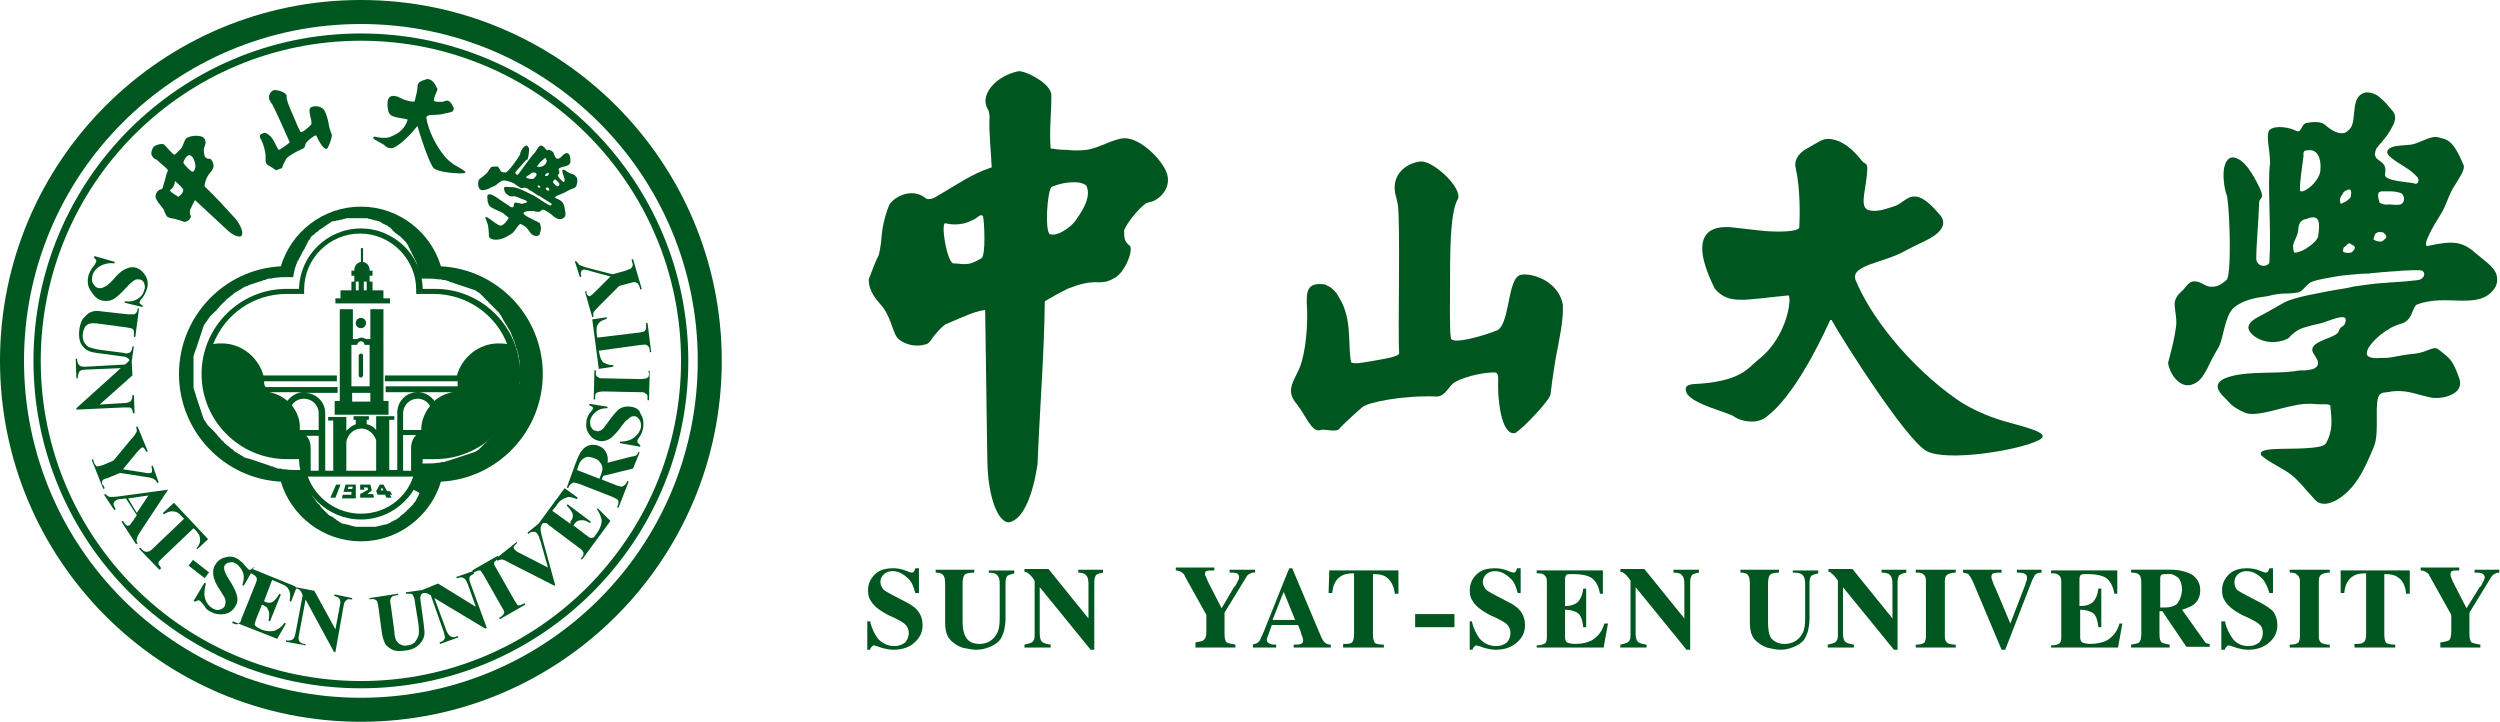 <?xml version="1.0" encoding="utf-8"?>
<!-- Generator: Adobe Illustrator 19.0.0, SVG Export Plug-In . SVG Version: 6.00 Build 0)  -->
<svg version="1.1" id="Layer_1" xmlns="http://www.w3.org/2000/svg" xmlns:xlink="http://www.w3.org/1999/xlink" x="0px" y="0px"
	 viewBox="0 0 343.6 99.2" style="enable-background:new 0 0 343.6 99.2;" xml:space="preserve">
<style type="text/css">
	.st0{fill:#00561F;}
</style>
<g id="XMLID_1_">
	<path id="XMLID_139_" class="st0" d="M316.9,50.9c-0.5,0-1,0-1.4,0.1c-2.7,0.4-6.2,0-8.8,0.7c-2.7,0.7-2.1,1.9-0.8,3.1
		c0.6,0.6,0.8,1.1,2.6,1.9c1.7,0.8,5.8-1.1,8.5-1.2c0.3,0,0.5,0,0.8,0c1.6,0.2,2.6-0.2,2.5,0.5c0.2,1.8,0.3,3.3-0.6,4.9
		c-0.3,0.5-1.4,0.6-2.7,0.7c-2.9,0.2-6.9-0.2-6.2,1c1.1,1,3.1,1.8,4.3,2.8c0.8,0.7,1.4,1.4,1.9,2c0.7,0.7,1.1,1.3,1.4,1.5
		c0.9,0.7,2.4,0.3,3.9-1c0.6-0.5,1.3-1.3,1.8-2.1c0.8-1.2,1.6-3,2.2-4.5c0.8-2-0.1-6.2,0.8-7.1c0.1-0.1,0.2-0.1,0.3-0.2
		c0.5-0.1,0.9-0.1,1.3-0.2c2-0.2,2.7,0.2,5.2,0.8c1.7,0.4,4.9-0.4,4.1-2.6c-0.9-2.5-1.2-2.7-2.9-4c-0.6-0.5-1.5,0.4-3.1,0.6
		c-1.1,0.1-2.3,0.3-3.3,0.5c-0.5,0.1-1.1,0.1-1.5,0.1c-1.2,0.1-2-0.1-1.9-0.7c0-0.6,0.8-1.6,1.9-2.5c0.5-0.4,1-0.7,1.5-1
		c0.4-0.2,0.9-0.4,1.3-0.5c1.6-0.5,1.4-1.9,2.1-2.6c4.1-1.7,8.8,1,10.9-2.5c0.1-0.3,0.2-0.5,0.2-0.8v-0.4c-0.1-1.3-1.4-2.1-2.7-3.2
		c-2-1.8-3.2-2-6.8-1.2c-1,0.2,0.9-3,1.6-4.1c1-1.5,1.2-3,2.2-4.4c0.6-1,1.3-2,1.1-2.6c-1.5-3.6-2.3-3.5-3.4-3.8
		c-1.1-0.4-2.7,0.9-4,1c-1,0.1-1.8,0.1-2.4,0.3c-0.5,0.2-0.7,0.4-0.7,0.8c0.1,0.3,0.3,0.5,0.7,0.8c0.5,0.4,1.2,0.8,1.8,1.2
		c0.7,0.4,1.3,1,1.5,1.2c0.6,0.5,0.2,1.3-0.3,1c-0.3-0.1-2-0.2-3.1-0.5c-0.6-0.2-1-0.4-0.9-0.8c0.2-1-0.2-1.4-0.6-1.7
		c-0.4-0.3-0.7-0.4-0.8-1c0.1-0.8,0.3-0.9,0.4-1c0.1-0.2,0.3-0.4,0.4-0.5c0.7-0.8,1.2-1.5,1.5-2.1c0.7-1.2,0.6-1.9,0-2.5v0
		c-0.4-0.5-0.9-1.1-1.5-1.6c-0.5-0.5-1.2-0.8-1.9-0.8c-2.5,0.3-1.2,3.9-2.4,5.1c-0.2,0.2-0.4,0.3-0.5,0.4c-0.9,0.4-2-0.3-2.8-1
		c-0.5-0.5-1.6-0.5-2.5-0.3c-0.1,0-0.2,0-0.3,0.1c-0.5,0.2-0.5,1.3-1.2,1c-0.9-0.5-2.8-0.8-3.6-0.2c-0.7,0.5,0,2.8,0,4.6
		c-0.4,2.8,0.2,9-0.1,13.7c-0.3,0.7-1.8,0.6-1.8-0.6c0-1.9,0.3-4.8,0.4-7.7c0-0.6,0.8-0.4,0.1-1.9c-1.1-2.3-2.1-3.7-3.1-4.1
		c-0.8-0.4-1.5-0.1-1.8,1.2c-0.2,0.9-0.1,2.7,0.4,4c0.4,2.6,0.6,11-0.1,11.5c-0.7,0.6-1.3,1-2.3,0.9c-0.7-0.1-1.1-0.6-1.8-0.7
		c-0.9-0.2-1.3,0.5-1.8,1.1c-0.4,0.4-1,0.8-1.2,1.7c-0.1,0.9,0.3,2,0.2,3.2c-0.2,1.7-0.6,3.2-1.1,5.1v0.1V50
		c0.2,1.3,1.5,3.3,3.1,2.9c1.2-0.3,1.7-1.2,2.3-2.3c0.4-0.9,1-2,1.6-3c0.6-1.3,0.8-4.2,2-5.3c1.3-1.1,3.2-1.4,4-1.5
		c0.9-0.1,1.3-0.3,2.2-0.4c0.6-0.1,1.5,0,2.6-0.2c0.6-0.1,1-0.8,1.5-1.2c0,0,0.1-0.1,0.1-0.1c0.7-0.4,1.6-0.5,2-0.6
		c1-0.2,2.1-0.4,3.2-0.5c1-0.1,1.9-0.2,2.9-0.2c0.6-0.1,1.3-0.1,1.9-0.2c0.5,0,1.1-0.1,1.5-0.1c2.2-0.2,3.8-0.2,4-0.1
		c0.6,0.4,0.2,1.2-0.6,1.3c-0.7,0.1-2,0.2-3.4,0.3c-0.5,0-1,0.1-1.5,0.1c-1.3,0.1-2.7,0.3-4,0.5l-0.9,0.2c-2,0.3-3.9,0.7-5.4,1
		c-1.3,0.3-2.5,0.6-3.2,1c-0.7,0.4-2.8,1.6-3.6,2c-1.8,1-1.4,1.8-0.6,2.5c1.8,1.5,4.4,0.8,4.9,0.3c0.9-1,1.7-1.3,2.5-1.5
		c0.6-0.2,1.2-0.3,2-0.5c1-0.3,3.4-1.4,3.3-0.4c-0.1,1.1-0.7,0.6-1,1.6c-0.3,0.8-3.5,1.2-3.6,2.4c-0.1,0.7,1.3,1.6,0.6,2.4
		C318,50.8,317.5,50.8,316.9,50.9z M318.6,32.5c-0.1,0.5-0.9,1.2-1.7,1.7c-0.7,0.4-1.4,0.6-1.6,0.5c-0.5-1.6,0.5-1.6,0.6-3.4
		c0.1-0.9,0.6-1.1,1-1.2c0.2,0,0.3-0.1,0.3-0.1C318.8,29.5,318.9,30.5,318.6,32.5z M318.9,23.6c-0.2,1-1.2,2.1-2,2.5
		c-0.3,0.2-0.6,0.3-0.8,0.1c0-1.6,0.3-3.1,0.5-4.8c0-0.2-0.1-0.5,0.2-0.7c0.1,0,0.1,0,0.1,0C318.5,20.3,319.1,21.7,318.9,23.6z
		 M321.7,28c-0.2-0.6-0.1-0.8,0.3-1.4c0.1-0.3,0.3-0.3,0.4-0.4c0.1,0,0.2-0.1,0.2-0.1c0.6-0.2,0.6,0.2,0.5,0.9
		c0,0.2-0.4,0.5-0.7,0.7C322,27.9,321.8,28,321.7,28z M323.3,34.6c-0.2,0.2-0.6,0.2-1,0.1c-0.1,0-0.3-0.1-0.3-0.2
		c0.1-0.5,0.1-0.5,0.3-0.6c0.1-0.1,0.2-0.2,0.3-0.3c0.4-0.4,0.6,0.1,0.6,0C323.8,33.9,323.8,34.1,323.3,34.6z M327.5,33.1
		c-0.1,0.1-0.2,0.1-0.4,0.1c-0.4,0-0.8-0.2-0.9-0.3c0.2-0.6,0.1-0.8,0.7-1c0.1,0,0.1,0,0.1,0c0.4,0,0.6,0,0.7,0.2
		C328.3,32.6,327.8,32.8,327.5,33.1z M330.2,27.9c-0.2,0.3-0.8,0.3-1.6,0.2h-0.3c-0.5,0.1-1.1-0.1-1.3-0.3c0,0,0-0.1,0-0.1
		c-0.1-0.4-0.3-1,0-1.3c0.1,0,0.2-0.1,0.3-0.1c0.3,0,0.8,0,1.3,0c0.5,0,1.1,0.1,1.5,0.3C330.5,27,330.5,27.6,330.2,27.9z"/>
	<path id="XMLID_145_" class="st0" d="M275.5,57.9c-2.4-0.7-4.6-1.7-6.4-2.9c-6.9-4.8-12.2-11.8-14.1-16.6c-0.6-2,4-2.3,6.8-3.9
		c2.2-1.2,4.1-1.8,4.9-2.9c0.7-0.9,0.3-1.7-0.2-2.2c-3.7-4.4-4.4-1.5-6.3-1c-1.5,0.5-2.6,0.8-3.6,0.4c-0.3-0.3-0.7-0.5-0.3-2.7
		c0.7-4.4,0.2-3.2-0.4-4c-1.3-1.6-2.6-2.8-4.4-3c-1-0.1-1.5,0.4-3.3,1.4c-0.7,0.4-1.7,1.3-1.4,2.6c0.6,2.6,0.6,6.1,0.5,8.1
		c0,0.5-1.5,0.7-4,0.6c-0.6,0-3-0.3-4.8-0.5c-3.5-0.5-6.6,0.8-2.8,8.4c1.9,2.2,4,1.5,10.1,0.9c0.5,0.2-0.1,5.7-4.1,8.8
		c-1.5,1.2-2.4,3.1-9.1,3.4c-0.5,0.1-1.2,0.2-0.8,1.2c0.8,1.6,5.9,2.7,6.6,3.3c0.7,0.5,3,1.2,4.5-0.1c3.5-2.7,6.9-9.4,8.5-12.9
		c0.1-0.4,0.4-0.4,0.4-0.2c1.5,2.7,10.2,16.4,13,17.9c2.8,1.5,12.7-0.1,15.4-1.5C282,59.6,279.1,58.9,275.5,57.9z"/>
	<path id="XMLID_146_" class="st0" d="M213.8,49.3c0.5-2.6,1.1-5.3,1-7.4c-0.7-3.8-5.3-4.6-6.1-4c-1.6,1.1-1.2,7.2-3.2,7.6
		c-1.5,0.6-6.1,2-6.1,0.9c-0.2-1.4-0.1-5-0.1-8.6c0-4.3,0.1-8.9,1.1-10.5c0.5-1.5-3.1-4.9-4.9-5.1c-1-0.1-4.5,1-3.7,4.6
		c0.1,0.2,0.2,0.9,0.3,1.2c0.4,2.2,0,18.1,0.2,20.5c0.1,0.5-1.9,0.8-3.6,1.1c-1.3,0.2-2.5,0.5-3,0.2c-0.5-2.3,0.2-5.9-1.6-8.8
		c-0.6-1.2-1.3-1.6-2-1.9c-2.6-0.4-2.5,1.2-2.5,2.6c0.2,2.7-0.1,6.7-1,8.9c-0.9,2-1.9,3.1-0.4,4.9c1.4,1.8,2.1,4,3.3,3.6
		c0.5-0.2,2.2,0.4,2.6-0.2c0.4-0.5,2.6-2.5,3.1-2.9c0.7-0.7,5.6-1.7,10.4-1.5c1.2-0.2,1.5-1.5,2.4-2c1.6-0.9,4.5-1.4,5.6-1.3
		c0.4,0.3,0.3,0.7,0.3,2c0,2.4,0.6,6.8,2.4,6.3c1.2-0.8,4.7-4.5,4.8-5.3C213.2,53.3,213.5,51.1,213.8,49.3z"/>
	<path id="XMLID_149_" class="st0" d="M154.6,19c-1.5,0-3.6,1.4-5.3,1.6c-0.9,0.1-1.9,0.1-2.7,0c-0.9,0-1.6-0.1-2.2-0.2
		c-0.2-2.2,0.1-4.9,0.1-7.3c0-1.7-3.8-3.5-4.6-3.3c-3.1,0.7-5.2,3.2-4.2,5.1c0.2,0.3,0.3,0.7,0.3,1.2c-0.1,2.2,0.2,4.6,0.3,6.9
		c-1.5,0.5-2.5,1-3.9,1.8c-0.7,0.4-1.5,0.9-2.5,1.5c-1.1,0.6-1.8,1.3-2.6,1c-2-1.7-4.6-0.1-5.1,0.9c-0.7,1.8-1,3.3-1.1,5.1
		c-0.1,0.7-0.2,1.2-0.3,1.7c-0.5,1-0.8,1.8-1.4,3.4c0,1.7,1,2.7,2,3.9c1.3,1.9,1.3,3.7,2.2,4.4c1.1,0.8,2.5,1,3.7,0.6
		c0.5-0.1,0.8-0.9,1.3-1.4c0.4-0.5,0.8-0.9,1.3-1.3c1-0.4,1.8-0.8,2.6-1.1c1.1-0.5,2.1-0.8,2.9-0.9l0.3,20.8
		c0.1,5.1,1.5,8.3,2.9,8.4c2.1-0.3,3.4-4,4-8c0.3-7.6,0.9-14.8,1-22.4c1-0.6,2.1-1.2,3.1-1.7c1.5-0.6,2.9-1,4.3-0.9
		c1.2,0,1.6-0.3,2-0.5c1.5-0.6,2.8-3.8,2.3-4.5c-0.8-0.6-0.8-1.2-0.8-2c-0.1-0.5,2-3.3,3.1-3.9l1-0.3c1.2-0.6,2.3-2,1.8-3.7
		C159.8,22,156.8,19,154.6,19z M134.9,35.5c-1.1,0.6-1.5,0.8-2.4,0.8c-0.4,0-0.9-0.1-1.5-0.1c-0.9-0.3-1.8-5.9-1-5.5
		c0.8,0.2,1.6,0.2,2.5,0c0.5-0.1,1-0.4,1.5-0.6c0.2-0.1,0.8-0.8,1.1-0.4C135.3,30.5,135.5,35.1,134.9,35.5z M148.1,29.9
		c-0.2,0.4-0.7,1-1.4,1.5c-0.7,0.5-1.6,1-2.4,0.8c-0.7-0.4-0.4-5.7,0.2-6.5c0.5-0.2,1.3-0.5,2.2-0.6c1-0.1,2-0.1,2.6,0.4
		C150,26.9,148.9,28.8,148.1,29.9z"/>
	<path id="XMLID_151_" class="st0" d="M263.3,78.7c0.4,0,0.8,0,1,0.2c0.3,0.2,0.4,0.5,0.4,0.9v7.7c0,0.4-0.1,0.6-0.2,0.8
		c-0.2,0.2-0.6,0.3-1.2,0.3V89h5.5v-0.4c-0.5,0-0.9-0.1-1.1-0.2c-0.3-0.2-0.4-0.5-0.4-0.9v-7.7c0-0.5,0.2-0.8,0.5-0.9
		c0.2-0.1,0.5-0.2,1-0.2v-0.4h-5.5V78.7z"/>
	<path id="XMLID_152_" class="st0" d="M125,83l-2.3-1.2c-0.6-0.3-1.1-0.6-1.3-0.8c-0.2-0.3-0.4-0.6-0.4-1c0-0.5,0.2-0.8,0.5-1.1
		c0.4-0.3,0.7-0.4,1.2-0.4c0.8,0,1.5,0.4,2.2,1.1c0.5,0.5,0.7,1.2,0.9,1.9h0.5v-3.4h-0.5c0,0.1-0.1,0.2-0.1,0.3
		c-0.1,0.2-0.2,0.3-0.4,0.3c-0.1,0-0.4-0.1-0.9-0.3c-0.5-0.2-1.1-0.3-1.6-0.3c-1,0-1.8,0.2-2.4,0.7c-0.7,0.6-1.1,1.4-1.1,2.3
		c0,0.6,0.1,1.1,0.4,1.5c0.4,0.7,1.2,1.3,2.3,1.9l1.1,0.5c0.6,0.3,1.1,0.6,1.3,0.8c0.3,0.3,0.5,0.7,0.5,1.2c0,0.5-0.2,1-0.5,1.3
		c-0.4,0.3-0.8,0.5-1.5,0.5c-0.9,0-1.7-0.4-2.3-1.1c-0.4-0.6-0.8-1.3-1-2.3h-0.4v3.9h0.4c0-0.2,0.1-0.3,0.2-0.4
		c0.1-0.1,0.2-0.2,0.3-0.2c0.5,0.1,0.9,0.3,1.3,0.4c0.4,0.1,0.9,0.2,1.4,0.2c1.3,0,2.4-0.4,3.1-1.2c0.6-0.6,0.9-1.3,0.9-2.2
		c0-0.7-0.2-1.4-0.7-2C125.8,83.5,125.4,83.3,125,83z"/>
	<path id="XMLID_153_" class="st0" d="M246.5,78.7c0.6,0,1.1,0.1,1.3,0.4c0.2,0.2,0.3,0.6,0.3,1.1v4.8c0,0.9-0.1,1.6-0.4,2.1
		c-0.5,0.9-1.3,1.4-2.5,1.4c-0.7,0-1.3-0.3-1.7-0.7c-0.4-0.5-0.5-1.3-0.5-2.3v-5.3c0-0.6,0.1-1.1,0.4-1.3c0.2-0.1,0.5-0.2,1.1-0.2
		v-0.4h-5.3v0.4c0.5,0,0.9,0.1,1,0.3c0.2,0.2,0.3,0.6,0.3,1.2v5.3c0,0.8,0.1,1.4,0.3,1.8c0.1,0.3,0.4,0.7,0.8,1
		c0.5,0.4,1,0.7,1.7,0.8c0.4,0.1,0.9,0.2,1.4,0.2c0.6,0,1.1-0.1,1.6-0.3c0.6-0.2,1.1-0.5,1.5-0.9c0.3-0.3,0.5-0.8,0.7-1.4
		c0.1-0.5,0.2-1.1,0.2-1.6v-5c0-0.5,0.1-0.8,0.3-1c0.1-0.1,0.5-0.2,0.9-0.3v-0.4h-3.5V78.7z"/>
	<path id="XMLID_154_" class="st0" d="M148.1,78.7c0.6,0,1,0.1,1.2,0.4c0.2,0.2,0.3,0.6,0.3,1.1l0,4.8l-5.5-6.8h-3.3v0.4
		c0.2,0,0.3,0,0.5,0.2c0.2,0.1,0.5,0.4,0.9,1v7.5c0,0.5-0.1,0.8-0.4,1c-0.2,0.1-0.5,0.2-1,0.3V89h3.6v-0.4c-0.6-0.1-1-0.2-1.2-0.4
		c-0.2-0.2-0.3-0.6-0.3-1.2l0-6.3l7,8.6h0.5v-9.3c0-0.4,0.1-0.7,0.2-0.9c0.1-0.2,0.5-0.3,1-0.4v-0.4h-3.4V78.7z"/>
	<path id="XMLID_155_" class="st0" d="M258.6,78.7c0.6,0,1,0.1,1.2,0.4c0.2,0.2,0.3,0.6,0.3,1.1l0,4.8l-5.5-6.8h-3.3v0.4
		c0.1,0,0.3,0,0.4,0.2c0.2,0.1,0.5,0.4,0.9,1v7.5c0,0.5-0.1,0.8-0.4,1c-0.2,0.1-0.5,0.2-1,0.3V89h3.6v-0.4c-0.6-0.1-1-0.2-1.2-0.4
		c-0.2-0.2-0.3-0.6-0.3-1.2l0-6.3l7,8.6h0.5v-9.3c0-0.4,0.1-0.7,0.2-0.9c0.2-0.2,0.5-0.3,1-0.4v-0.4h-3.4V78.7z"/>
	<path id="XMLID_158_" class="st0" d="M181.9,88.1c-0.2-0.2-0.4-0.8-0.8-1.7l-3.5-8.3h-0.4l-0.7,1.7l-2.8,7
		c-0.3,0.7-0.5,1.1-0.6,1.3c-0.2,0.2-0.4,0.4-0.7,0.4c-0.1,0-0.1,0.1-0.2,0.1V89h0.2h3v-0.4c-0.4,0-0.6,0-0.8-0.1
		c-0.3-0.1-0.5-0.3-0.5-0.6c0-0.1,0.1-0.3,0.2-0.6c0.1-0.3,0.3-0.8,0.5-1.4h1.8h1.8c0.2,0.5,0.4,0.9,0.4,1.1c0.2,0.5,0.3,0.8,0.3,1
		c0,0.3-0.1,0.4-0.3,0.5c-0.2,0.1-0.5,0.1-1,0.1V89h5.1h0v-0.4h0C182.4,88.6,182.1,88.4,181.9,88.1z M176.4,85.2h-1.5l1.5-3.8
		l0.1,0.1l1.5,3.7H176.4z"/>
	<path id="XMLID_161_" class="st0" d="M303.1,88.3l-3.2-4.5c0.7-0.2,1.3-0.5,1.6-0.7c0.6-0.5,0.9-1.1,0.9-2c0-0.9-0.4-1.6-1.1-2.1
		c-0.7-0.4-1.7-0.7-3-0.7c-0.1,0-0.2,0-0.3,0h-5.1v0.4c0.5,0,0.9,0.1,1,0.2c0.3,0.2,0.4,0.6,0.4,1.2v7c0,0.6-0.1,1-0.3,1.2
		c-0.1,0.1-0.5,0.2-1.1,0.3V89h5.3v-0.4c-0.6-0.1-0.9-0.2-1.1-0.3c-0.2-0.2-0.3-0.5-0.3-1.1V84h0.4l1,1.5l2.3,3.4h3.2v-0.4
		c-0.1,0-0.2,0-0.4-0.1C303.3,88.5,303.2,88.4,303.1,88.3z M299.1,83.1c-0.2,0.1-0.4,0.2-0.7,0.3c-0.4,0.1-0.9,0.1-1.5,0.1v-4
		c0-0.3,0.1-0.5,0.2-0.5c0.1-0.1,0.4-0.1,0.8-0.1c0.2,0,0.3,0,0.5,0c0.4,0.1,0.7,0.3,1,0.5c0.3,0.4,0.5,0.9,0.5,1.7
		C299.8,82.1,299.5,82.7,299.1,83.1z"/>
	<path id="XMLID_162_" class="st0" d="M135.8,78.7c0.6,0,1.1,0.1,1.3,0.4c0.2,0.2,0.3,0.6,0.3,1.1v4.8c0,0.9-0.1,1.6-0.4,2.1
		c-0.5,0.9-1.3,1.4-2.4,1.4c-0.8,0-1.4-0.3-1.7-0.7c-0.4-0.5-0.6-1.3-0.6-2.3v-5.3c0-0.6,0.1-1.1,0.4-1.3c0.2-0.1,0.5-0.2,1.2-0.2
		v-0.4h-5.3v0.4c0.5,0,0.8,0.1,1,0.3c0.2,0.2,0.3,0.6,0.3,1.2v5.3c0,0.8,0.1,1.4,0.3,1.8c0.1,0.3,0.4,0.7,0.8,1
		c0.5,0.4,1,0.7,1.7,0.8c0.5,0.1,1,0.2,1.5,0.2c0.5,0,1.1-0.1,1.6-0.3c0.6-0.2,1.1-0.5,1.5-0.9c0.3-0.3,0.5-0.8,0.7-1.4
		c0.1-0.5,0.2-1.1,0.2-1.6v-5c0-0.5,0.1-0.8,0.3-1c0.2-0.1,0.5-0.2,0.9-0.3v-0.4h-3.5V78.7z"/>
	<path id="XMLID_163_" class="st0" d="M277.3,78.7c0.9,0,1.3,0.2,1.3,0.7c0,0.1,0,0.3-0.1,0.5c-0.1,0.2-0.1,0.4-0.2,0.6l-2,5.2
		l-2.1-5c-0.1-0.1-0.2-0.4-0.3-0.7c-0.1-0.3-0.2-0.5-0.2-0.7c0-0.3,0.1-0.5,0.3-0.5c0.2-0.1,0.5-0.1,1.1-0.1v-0.4h-5.3v0.4
		c0.4,0.1,0.7,0.1,0.8,0.3c0.1,0.1,0.3,0.4,0.5,0.8l4,9.5h0.5l3.6-9.3c0.2-0.5,0.4-0.8,0.5-1c0.2-0.2,0.5-0.3,0.9-0.3v-0.4h-3.4
		V78.7z"/>
	<path id="XMLID_164_" class="st0" d="M230,78.7c0.6,0,1,0.1,1.2,0.4c0.2,0.2,0.3,0.6,0.3,1.1l0,4.8l-5.5-6.8h-3.3v0.4
		c0.2,0,0.3,0,0.5,0.2c0.2,0.1,0.5,0.4,0.9,1v7.5c0,0.5-0.1,0.8-0.4,1c-0.2,0.1-0.5,0.2-1,0.3V89h3.6v-0.4c-0.6-0.1-1-0.2-1.2-0.4
		c-0.2-0.2-0.3-0.6-0.3-1.2l0-6.3l7,8.6h0.5v-9.3c0-0.4,0.1-0.7,0.2-0.9c0.1-0.2,0.5-0.3,1-0.4v-0.4H230V78.7z"/>
	<path id="XMLID_165_" class="st0" d="M289.6,88c-0.6,0.3-1.4,0.5-2.3,0.5c-0.5,0-0.9-0.1-1.1-0.2c-0.2-0.1-0.3-0.4-0.3-0.7v-3.8
		c0.8,0,1.4,0.2,1.8,0.5c0.4,0.3,0.6,1,0.7,1.9h0.4v-5.3h-0.4c-0.1,0.9-0.4,1.5-0.8,1.9c-0.4,0.3-0.9,0.5-1.8,0.5v-3.7
		c0-0.3,0.1-0.5,0.2-0.6c0.2-0.1,0.5-0.1,0.9-0.1c1.2,0,2,0.2,2.5,0.5c0.6,0.4,1,1.1,1.2,2.2h0.4v-3.2h-9.1v0.4c0.5,0,0.8,0,1,0.2
		c0.3,0.2,0.4,0.5,0.4,0.9v7.7c0,0.5-0.1,0.8-0.4,0.9c-0.1,0.1-0.5,0.2-1,0.2V89h9.2l0.6-3.3h-0.4C291,86.8,290.4,87.5,289.6,88z"/>
	<path id="XMLID_166_" class="st0" d="M172.5,78.7v-0.4h-0.2H169v0.4c0.4,0,0.7,0,1,0.1c0.2,0.1,0.3,0.3,0.3,0.5
		c0,0.2-0.1,0.5-0.3,0.8c-0.1,0.2-0.2,0.5-0.4,0.6l-1.7,2.9l-1.9-3.7c0-0.1-0.1-0.2-0.2-0.5c-0.1-0.2-0.2-0.4-0.2-0.5
		c0-0.2,0.1-0.4,0.2-0.4c0.2-0.1,0.5-0.1,1.1-0.1v-0.4h-5.3v0.4c0.4,0,0.8,0.2,1.1,0.5c0.1,0.1,0.1,0.2,0.2,0.4l2.9,5.2v2.3
		c0,0.6-0.1,1-0.4,1.2c-0.1,0.1-0.5,0.2-1.1,0.3V89h5.5v-0.4c-0.6-0.1-1-0.2-1.2-0.3c-0.2-0.2-0.3-0.5-0.3-1.2v-2.9l3-4.9
		c0.1-0.2,0.2-0.3,0.4-0.4c0.1-0.1,0.3-0.1,0.4-0.2C172.4,78.7,172.4,78.7,172.5,78.7z"/>
	<path id="XMLID_167_" class="st0" d="M314.6,78.7c0.4,0,0.8,0,1,0.2c0.3,0.2,0.5,0.5,0.5,0.9v7.7c0,0.4-0.1,0.6-0.2,0.8
		c-0.2,0.2-0.6,0.3-1.2,0.3V89h5.5v-0.4c-0.5,0-0.8-0.1-1.1-0.2c-0.3-0.2-0.4-0.5-0.4-0.9v-7.7c0-0.5,0.2-0.8,0.5-0.9
		c0.2-0.1,0.5-0.2,1-0.2v-0.4h-5.5V78.7z"/>
	<path id="XMLID_168_" class="st0" d="M311,83l-2.3-1.2c-0.6-0.3-1.1-0.6-1.3-0.8c-0.2-0.3-0.3-0.6-0.3-1c0-0.5,0.2-0.8,0.5-1.1
		c0.4-0.3,0.7-0.4,1.2-0.4c0.8,0,1.5,0.4,2.2,1.1c0.4,0.5,0.7,1.2,0.9,1.9h0.5v-3.4h-0.5c0,0.1-0.1,0.2-0.1,0.3
		c-0.1,0.2-0.2,0.3-0.4,0.3c-0.1,0-0.4-0.1-0.9-0.3c-0.5-0.2-1.1-0.3-1.6-0.3c-1,0-1.8,0.2-2.4,0.7c-0.7,0.6-1.1,1.4-1.1,2.3
		c0,0.6,0.1,1.1,0.4,1.5c0.4,0.7,1.2,1.3,2.3,1.9l1.1,0.5c0.6,0.3,1.1,0.6,1.3,0.8c0.4,0.3,0.5,0.7,0.5,1.2c0,0.5-0.2,1-0.5,1.3
		c-0.4,0.3-0.8,0.5-1.5,0.5c-0.9,0-1.7-0.4-2.2-1.1c-0.4-0.6-0.8-1.3-1-2.3h-0.5v3.9h0.5c0-0.2,0.1-0.3,0.2-0.4
		c0.1-0.1,0.2-0.2,0.3-0.2c0.5,0.1,0.9,0.3,1.3,0.4c0.4,0.1,0.9,0.2,1.4,0.2c1.3,0,2.3-0.4,3.1-1.2c0.6-0.6,0.9-1.3,0.9-2.2
		c0-0.7-0.2-1.4-0.7-2C311.8,83.5,311.5,83.3,311,83z"/>
	<path id="XMLID_169_" class="st0" d="M321.7,78.3l0,3.2h0.5c0.1-1.1,0.5-1.9,1.2-2.3c0.4-0.3,1-0.4,1.8-0.4v8.3
		c0,0.6-0.1,1.1-0.4,1.2c-0.2,0.2-0.6,0.2-1.2,0.2V89h5.6v-0.4c-0.6,0-1-0.1-1.2-0.2c-0.2-0.2-0.3-0.6-0.3-1.2v-8.3
		c0.8,0,1.4,0.1,1.8,0.4c0.7,0.4,1.1,1.2,1.2,2.3h0.5l0-3.2H321.7z"/>
	<path id="XMLID_170_" class="st0" d="M340.1,78.3v0.4c0.4,0,0.7,0,1,0.1c0.2,0.1,0.4,0.3,0.4,0.5c0,0.2-0.1,0.5-0.3,0.8
		c-0.1,0.2-0.2,0.5-0.4,0.6l-1.8,2.9l-1.9-3.7c0-0.1-0.1-0.2-0.2-0.5c-0.1-0.2-0.1-0.4-0.1-0.5c0-0.2,0.1-0.4,0.2-0.4
		c0.1-0.1,0.5-0.1,1-0.1v-0.4h-5.3v0.4c0.4,0,0.8,0.2,1.1,0.5c0,0.1,0.1,0.2,0.2,0.4l2.9,5.2v2.3c0,0.6-0.1,1-0.3,1.2
		c-0.2,0.1-0.5,0.2-1.2,0.3V89h5.5v-0.4c-0.6-0.1-1-0.2-1.2-0.3c-0.2-0.2-0.3-0.5-0.3-1.2v-2.9l3-4.9c0.1-0.2,0.3-0.3,0.4-0.4
		c0.2-0.1,0.4-0.2,0.7-0.2v-0.4H340.1z"/>
	<rect id="XMLID_171_" x="194.5" y="84.4" class="st0" width="5.4" height="1.8"/>
	<path id="XMLID_172_" class="st0" d="M182.7,78.3l-0.1,3.2h0.1h0.4c0.1-1.1,0.5-1.9,1.2-2.3c0.4-0.3,1-0.4,1.8-0.4v8.3
		c0,0.6-0.1,1.1-0.3,1.2c-0.2,0.2-0.6,0.2-1.2,0.2V89h5.6v-0.4c-0.6,0-1-0.1-1.2-0.2c-0.2-0.2-0.3-0.6-0.3-1.2v-8.3
		c0.8,0,1.4,0.1,1.8,0.4c0.6,0.4,1.1,1.2,1.2,2.3h0.5l0-3.2H182.7z"/>
	<path id="XMLID_173_" class="st0" d="M207.8,83l-2.3-1.2c-0.6-0.3-1.1-0.6-1.3-0.8c-0.2-0.3-0.4-0.6-0.4-1c0-0.5,0.2-0.8,0.5-1.1
		c0.4-0.3,0.7-0.4,1.2-0.4c0.8,0,1.5,0.4,2.2,1.1c0.5,0.5,0.7,1.2,0.9,1.9h0.4v-3.4h-0.5c0,0.1-0.1,0.2-0.1,0.3
		c-0.1,0.2-0.2,0.3-0.4,0.3c-0.1,0-0.4-0.1-0.9-0.3c-0.5-0.2-1.1-0.3-1.6-0.3c-1,0-1.8,0.2-2.4,0.7c-0.7,0.6-1.1,1.4-1.1,2.3
		c0,0.6,0.1,1.1,0.4,1.5c0.4,0.7,1.2,1.3,2.3,1.9l1.1,0.5c0.6,0.3,1.1,0.6,1.3,0.8c0.3,0.3,0.5,0.7,0.5,1.2c0,0.5-0.2,1-0.5,1.3
		c-0.4,0.3-0.8,0.5-1.5,0.5c-0.9,0-1.7-0.4-2.3-1.1c-0.4-0.6-0.8-1.3-1-2.3H202v3.9h0.4c0-0.2,0.1-0.3,0.2-0.4
		c0.1-0.1,0.2-0.2,0.3-0.2c0.5,0.1,0.9,0.3,1.3,0.4c0.4,0.1,0.9,0.2,1.4,0.2c1.3,0,2.3-0.4,3.1-1.2c0.6-0.6,0.9-1.3,0.9-2.2
		c0-0.7-0.2-1.4-0.7-2C208.6,83.5,208.2,83.3,207.8,83z"/>
	<path id="XMLID_174_" class="st0" d="M218.8,88c-0.6,0.3-1.3,0.5-2.3,0.5c-0.5,0-0.9-0.1-1.1-0.2c-0.2-0.1-0.3-0.4-0.3-0.7v-3.8
		c0.8,0,1.4,0.2,1.8,0.5c0.4,0.3,0.6,1,0.7,1.9h0.4v-5.3h-0.4c-0.1,0.9-0.4,1.5-0.8,1.9c-0.4,0.3-0.9,0.5-1.7,0.5v-3.7
		c0-0.3,0.1-0.5,0.2-0.6c0.1-0.1,0.5-0.1,0.9-0.1c1.2,0,2,0.2,2.5,0.5c0.6,0.4,1,1.1,1.2,2.2h0.4v-3.2h-9.1v0.4c0.5,0,0.8,0,1,0.2
		c0.3,0.2,0.4,0.5,0.4,0.9v7.7c0,0.5-0.1,0.8-0.4,0.9c-0.2,0.1-0.5,0.2-1,0.2V89h9.2l0.6-3.3h-0.5C220.2,86.8,219.6,87.5,218.8,88z"
		/>
	<path id="XMLID_177_" class="st0" d="M66.1,26.1c0.3,0.1,0.6,0,0.9-0.1c0.3-0.1,0.5-0.3,0.9-0.4c0.3-0.1,0.9-0.8,1.3-0.8
		c0.5,0,0.9,0.2,1.2,0.3c0.2,0.1,0.3,0.1,0.5,0.3c0.1,0.1,0.3,0.2,0.6,0.4c0.2,0.1,0.4,0,0.6,0c0.2,0,0.4,0.1,0.5,0.2
		c0.1,0.1,0.3,0.2,0.5,0.3c0.3,0.2,0.6,0.4,0.9,0.6l0.1,0c0.4,0.3,0.8,0.5,1.1,0.7c0.3,0.2,0.6,0.4,0.6,0.4c0.1,0.2-0.2,0.3-0.3,0.2
		c-0.1,0-0.1-0.1-0.2-0.1c-0.3-0.2-0.7-0.4-1.1-0.7c-0.3-0.2-0.5-0.3-0.8-0.5l-0.2-0.1c-1-0.5-1.8-0.9-2.3-1
		c-0.2-0.1-0.9-0.1-1.1-0.1c-0.5-0.1-0.6,0.1-0.5,0.4c0.1,0.6,0.8,0.9,1,0.9c0.6-0.1,0.8,0.1,1.3,0.3c0.3,0.1,1,0.3,0.8,0.5
		c-0.2,0.2-0.3,0-0.5,0.2c-0.2,0.1-1-0.3-1.2-0.1c-0.1,0.1,0,0.6-0.3,0.6c-0.2,0-0.4-0.2-0.7-0.4c-0.7-0.4-1.4-1-2-1.3
		c-0.7-0.3-0.8,0.1-0.7,0.5c0,0.3,0,0.4,0.2,0.9c0.3,0.5,1.7,0.8,2.2,1.3c0.3,0.3,0.6,0.4,0.5,0.5c-0.3,0.4-0.5,0.8-1,1
		c-0.4,0.2-2.2-1.6-2.2-1.1c0.1,0.4,0.4,0.9,0.4,1.3c0.1,0.6,0.1,1.2,0.1,1.3c0.1,0.4,0.9,0.6,1.8,0.3c0.4-0.1,0.8-0.4,1.2-0.6
		c0.6-0.3,1.1-1.6,1.4-1.4c0.8,0.4,0.8,0.5,1.3,1.2c0.2,0.3,0.6,0.5,1,0.4c0.1,0,0.3-0.1,0.3-0.3c0.2-0.7,0.2-0.8,0-1.4
		c0-0.1-0.2-0.1-0.3-0.2c-0.1-0.1-0.3-0.1-0.4-0.2c-0.2-0.1-0.4-0.2-0.6-0.3c-0.6-0.3-1.1-0.6-0.9-0.8c0.1-0.1,0.5-0.2,0.9-0.2
		c0.3,0,0.6,0,0.8,0.1c0.1,0,0.1,0,0.2,0c0.3,0.1,0.5-0.2,0.7-0.3c0.1,0,0.3,0.1,0.3,0.1c0.6,0.3,1,0.7,1.4,1
		c0.3,0.2,0.7,0.3,1.1,0.1c0.5-0.3,0.3-0.8,0.2-1.4c-0.1-0.7-0.3-1-1.3-1.4h0c0,0,0-0.1,0-0.1c0.1-0.2,0.8-0.4,1-0.5
		c0.5-0.2,0.7-0.4,1.2-0.6c0.3-0.1,0.6-0.2,0.7-0.4c0.3-1,0.1-1.2-0.1-1.4c-0.2-0.3-0.7-0.3-1-0.5c-0.4-0.3-0.7-0.5-0.8-0.3
		c-0.1,0.1,0.1,0.5,0.2,0.9c0.1,0.2,0.1,0.4,0.1,0.5c0,0.2-0.2,0.3-0.2,0.2c-0.1-0.1-0.9-0.8-0.7-1c0.4-0.3,0-0.6,0.1-0.8
		c0.2-0.2,0.2-0.1,0.3-0.2c1-0.2,1.3-0.4,1.3-0.8c0-0.3,0-0.9-0.3-1.1c-0.6-0.3-0.9,0.7-1.4,0.7c-0.1,0-0.3,0-0.3-0.1
		c-0.1-0.1-0.2-0.4-0.3-0.6c0-0.2-0.3-0.4-0.6-0.5c-0.1-0.1-0.3,0.2-0.4,0c0,0,0-0.1-0.1-0.1c-0.1-0.2-0.4-0.5-0.7-0.5
		c-0.1,0-0.3,0.2-0.4,0.4c-0.1,0.2-0.3,0.4-0.4,0.6c-0.2,0.2-0.4,0.4-0.6,0.7c-0.5,0.7-1.2,1.6-1.7,2.3c-0.2,0.1-0.5-0.2-0.3-0.4
		c0.3-0.4,0.9-1,1.4-1.6c0.1-0.1,0.2,0.1,0.3-0.4c0.1-0.7,0.2-1.2,0-1.4c-0.1-0.2-0.3-0.3-0.6,0c-0.2,0.2-0.5,0.6-0.5,1
		c-0.3,0.6-1.7,2.5-2,2.5c-0.3,0-0.5,0-0.7-0.2c-0.1-0.1-0.1-0.3-0.3-0.5c-0.1-0.2-0.4-0.1-0.6-0.1c-0.2,0-0.4,0-0.5,0.2
		c-0.2,0.2-0.3,0.5-0.5,0.7c-0.3,0.3-0.7,0.6-1.1,0.9C65.7,25,65.6,25.9,66.1,26.1z M76.4,24.7c0,0,0.1,0.1,0.1,0.1
		c0.1,0.1,0.3,0.3,0.4,0.5c0,0.1-0.1,0.2-0.2,0.3c-0.1,0-0.2,0-0.3-0.1c-0.1-0.1-0.1-0.1-0.2-0.2c-0.1-0.1-0.2-0.2-0.2-0.3
		C76.1,24.8,76.2,24.6,76.4,24.7z M75.5,26.1c0,0.1-0.1,0.1-0.2,0.1c-0.1,0-0.1,0-0.1-0.1C75.1,26.1,75,26,75,25.9
		c0.1-0.1,0.1-0.1,0.1-0.1c0.1-0.1,0.1-0.1,0.2,0C75.5,25.9,75.5,26,75.5,26.1z M75.3,24.1c0,0-0.1,0.1-0.1,0.1
		c-0.1,0-0.3,0-0.3-0.1c0.1-0.2,0.1-0.2,0.3-0.3c0.1-0.1,0.2,0,0.2,0C75.5,23.9,75.4,24,75.3,24.1z M74,22.6
		c0.2-0.3,0.5-0.5,0.8-0.8c0,0,0.1-0.1,0.1-0.1c0.1,0,0.1,0,0.1,0.1c0.2,0.2,0.2,0.4,0,0.7c0,0.1-0.1,0.1-0.2,0.2
		c-0.2,0.2-0.7,0.3-0.9,0.2c-0.1,0-0.1-0.1-0.1-0.1C74,22.7,74,22.7,74,22.6z M74,25.5L74,25.5c0.2-0.1,0.1,0.1,0.2,0.1
		c0.1,0.1,0.1,0.2-0.1,0.2c0,0,0,0,0,0c-0.1,0-0.3-0.2-0.2-0.2C73.9,25.5,73.9,25.5,74,25.5z M73,23.8C73,23.8,73,23.8,73,23.8
		c0.3-0.2,0.5,0,0.5-0.1c0.4,0.2,0.3,0.4-0.1,0.8c-0.1,0.1-0.2,0.1-0.3,0.1c-0.3,0-0.7-0.1-0.8-0.2C72.5,24,72.7,24.2,73,23.8z"/>
	<path id="XMLID_183_" class="st0" d="M52.9,20c0.1,0.2,0.7,0.5,1.2,0.3c1.1-0.5,2.5-2,3.2-2.9c0.1-0.1,0.1-0.1,0.1,0
		c0.2,0.8,1.6,5.1,2.2,5.7c0.6,0.6,3.4,0.8,4.2,0.7c0.5-0.1-0.2-0.5-1.1-1c-0.6-0.3-1.1-0.8-1.5-1.2c-1.5-1.8-2.4-4-2.6-5.4
		c0-0.6,1.2-0.3,2.1-0.5c0.7-0.2,1.2-0.2,1.5-0.4c0.2-0.2,0.2-0.4,0.1-0.6c-0.7-1.4-1-0.7-1.6-0.7c-0.5,0-0.8,0-1-0.1
		c-0.1-0.1-0.1-0.2,0.1-0.8c0.5-1.1,0.3-0.8,0.2-1.1c-0.2-0.5-0.5-0.9-1-1.1c-0.3-0.1-0.4,0-1,0.2c-0.2,0.1-0.5,0.2-0.6,0.6
		c0,0.8-0.3,1.7-0.4,2.2c0,0.1-0.5,0.1-1.1-0.1c-0.2,0-0.8-0.3-1.2-0.5c-0.9-0.3-1.8-0.2-1.3,2.1c0.3,0.7,1,0.7,2.6,1
		c0.1,0.1-0.4,1.5-1.7,2.1c-0.5,0.2-0.9,0.7-2.7,0.3c-0.1,0-0.3-0.1-0.3,0.2C51.4,19.2,52.7,19.8,52.9,20z"/>
	<path id="XMLID_184_" class="st0" d="M36.5,21.5c0,0.6-0.1,1,0.5,1.3c0.6,0.3,1,0.8,1.2,0.5c0.1-0.1,0.6-0.1,0.6-0.3
		c0-0.2,0.4-0.9,0.5-1.1c0.1-0.3,1.2-1,2.4-1.5c0.3-0.2,0.2-0.6,0.4-0.8c0.3-0.4,1-0.9,1.3-1c0.1,0,0.1,0.1,0.3,0.5
		c0.3,0.6,0.9,1.6,1.3,1.3c0.2-0.3,0.7-1.6,0.6-1.9c-0.1-0.2-0.3-0.8-0.4-1.3c-0.1-0.7-0.3-1.4-0.6-2c-0.6-0.9-1.9-0.6-2-0.3
		c-0.3,0.5,0.5,2,0.1,2.3c-0.3,0.3-1.3,1.2-1.4,0.9c-0.2-0.3-0.6-1.2-1-2.2c-0.5-1.1-1-2.3-0.9-2.7c0-0.5-1.3-0.9-1.8-0.8
		c-0.3,0.1-1,0.8-0.4,1.6c0,0.1,0.1,0.2,0.2,0.3c0.3,0.5,2.1,4.5,2.4,5.2c0.1,0.1-0.4,0.4-0.8,0.7c-0.3,0.2-0.6,0.4-0.7,0.4
		c-0.4-0.5-0.6-1.5-1.4-2.1c-0.3-0.2-0.5-0.3-0.7-0.2c-0.7,0.2-0.5,0.6-0.3,0.9C36.2,19.8,36.5,20.8,36.5,21.5z"/>
	<path id="XMLID_187_" class="st0" d="M21.4,21.9c0.1,0,0.2,0.1,0.3,0.2c0.4,0.4,1,0.8,1.4,1.3c-0.3,0.6-0.3,1-0.6,1.9
		c-0.1,0.3-0.1,0.6-0.3,0.7c-0.7,0.1-0.9,0.9-0.8,1.2c0.2,0.5,0.5,0.8,0.8,1.2c0.1,0.1,0.2,0.3,0.3,0.4c0.1,0.3,0.2,0.5,0.4,0.9
		c0.3,0.3,0.7,0.3,1.2,0.4c0.1,0,0.2,0.1,0.3,0.1c0.5,0.1,0.8,0.3,1,0.3c0.2,0,0.5-0.2,0.6-0.3c0.1-0.1,0.1-0.2,0.2-0.3
		c0.1-0.1,0-0.3-0.1-0.5c0-0.2,0-0.3,0-0.5c0.3-0.6,0.5-1.1,0.7-1.4l4.2,3.9c1,1,1.9,1.3,2.2,1c0.3-0.4-0.1-1.4-0.8-2.3
		c-1.4-1.5-2.7-3-4.3-4.5c0.1-0.8,0.4-1.5,0.9-2c0.2-0.2,0.2-0.4,0.3-0.5c0.2-0.4-0.2-1.3-0.5-1.3c-0.3,0.1-0.4-0.1-0.6-0.2
		c-0.1-0.1-0.3-1-0.1-1.4l0.1-0.3c0.1-0.3,0.1-0.8-0.4-1.1c-0.5-0.2-1.4-0.2-2,0.1c-0.1,0-0.1,0.1-0.2,0.1c-0.3,0.3-0.4,1-0.7,1.4
		c-0.3,0.3-0.6,0.6-0.8,0.8c-0.1,0-0.1,0.1-0.1,0.1c-0.5-0.3-1-1-1.4-1.4c-0.3-0.3-1.4,0.1-1.5,0.3c-0.2,0.3-0.3,0.6-0.3,0.9v0.1
		C20.9,21.5,21.1,21.8,21.4,21.9z M26,21.3C26,21.3,26,21.3,26,21.3c0.5,0.1,0.7,0.7,0.8,1.1c0.1,0.3,0.1,1-0.3,1.2
		c-0.1,0-0.3-0.1-0.5-0.3c-0.3-0.3-0.8-0.8-0.8-1C25.3,22,25.6,21.4,26,21.3z M23.4,26.1c0.3-0.2,0.5-0.5,0.6-0.9
		c0-0.1,0-0.3,0.1-0.3c0,0,0.1,0.1,0.1,0.1c0.3,0.3,1,0.9,1,1.1c-0.1,0.5-0.2,0.5-0.6,0.9c-0.1,0.1-0.2,0-0.3-0.1
		C23.9,26.7,23.2,26.2,23.4,26.1z"/>
	<path id="XMLID_191_" class="st0" d="M49.6,0C22.2,0,0,22.2,0,49.6C0,77,22.2,99.2,49.6,99.2C77,99.2,99.2,77,99.2,49.6
		C99.2,22.2,77,0,49.6,0z M49.6,95.9C24,95.9,3.3,75.2,3.3,49.6C3.3,24,24,3.3,49.6,3.3c25.6,0,46.3,20.7,46.3,46.3
		C95.9,75.2,75.2,95.9,49.6,95.9z"/>
	<path id="XMLID_194_" class="st0" d="M49.6,4.6c-24.8,0-45,20.1-45,45c0,24.8,20.1,45,45,45c24.8,0,45-20.1,45-45
		C94.6,24.8,74.5,4.6,49.6,4.6z M49.6,93.6c-24.3,0-44-19.7-44-44c0-24.3,19.7-44,44-44s44,19.7,44,44
		C93.6,73.9,73.9,93.6,49.6,93.6z"/>
	<path id="XMLID_195_" class="st0" d="M14,41.3c0.5,0.1,1,0.1,1.4-0.1c0.5-0.2,1-0.7,1.7-1.4c0.5-0.5,0.8-0.9,1-1
		c0.2-0.2,0.4-0.3,0.6-0.4c0.1,0,0.3,0,0.5,0c0.3,0.1,0.5,0.2,0.6,0.5c0.1,0.3,0.2,0.6,0,1c-0.1,0.5-0.4,0.9-0.9,1.2
		c-0.5,0.3-1.1,0.4-1.7,0.3l-0.1,0.2l2.5,0.6l0-0.2c-0.2-0.1-0.3-0.2-0.4-0.3c0-0.1-0.1-0.2,0-0.2c0-0.1,0.1-0.3,0.3-0.5
		c0.2-0.2,0.3-0.4,0.4-0.6c0.1-0.2,0.2-0.4,0.3-0.7c0.2-0.7,0.1-1.3-0.2-1.8c-0.3-0.5-0.7-0.9-1.3-1.1c-0.3-0.1-0.7-0.1-1,0
		c-0.3,0.1-0.6,0.2-1,0.5c-0.3,0.2-0.7,0.6-1.2,1.2c-0.4,0.4-0.7,0.7-0.9,0.8c-0.2,0.1-0.4,0.2-0.6,0.3c-0.2,0-0.4,0-0.5,0
		c-0.3-0.1-0.5-0.3-0.7-0.6c-0.2-0.3-0.2-0.7-0.1-1.1c0.1-0.5,0.5-1,1-1.3c0.5-0.3,1.2-0.5,2-0.4l0.1-0.2l-2.8-0.8l-0.1,0.2
		c0.1,0.1,0.2,0.2,0.3,0.3c0,0.1,0.1,0.2,0,0.3c0,0.1-0.1,0.2-0.2,0.4c-0.2,0.3-0.4,0.5-0.5,0.7c-0.1,0.2-0.2,0.4-0.3,0.6
		c-0.2,0.7-0.2,1.4,0.1,2C12.9,40.7,13.3,41.1,14,41.3z"/>
	<path id="XMLID_196_" class="st0" d="M17.8,56c0.2,0.1,0.3,0.1,0.3,0.2c0.1,0.1,0.1,0.3,0.2,0.6l0.2,0l-0.1-2.5l-0.2,0
		c0,0.4-0.1,0.7-0.3,0.9c-0.2,0.1-0.5,0.2-0.9,0.2l-3.3,0.2l4.5-4l-0.1-1.9l0.3-2.1l-0.2,0c0,0.3-0.1,0.5-0.2,0.7
		c-0.1,0.1-0.2,0.2-0.3,0.2c-0.2,0.1-0.4,0.1-0.7,0l-3.1-0.4c-0.8-0.1-1.4-0.3-1.7-0.4c-0.3-0.2-0.5-0.4-0.7-0.8
		c-0.1-0.3-0.2-0.7-0.1-1.1c0-0.4,0.2-0.6,0.3-0.9c0.2-0.2,0.4-0.4,0.6-0.4c0.2-0.1,0.7-0.1,1.4,0l3.7,0.5c0.4,0.1,0.7,0.1,0.8,0.2
		c0.1,0.1,0.2,0.2,0.2,0.3c0,0.1,0,0.3,0,0.6l0,0.2l0.2,0l0.5-3.9l-0.2,0c0,0.3-0.1,0.5-0.2,0.6c-0.1,0.1-0.2,0.2-0.3,0.2
		c-0.1,0-0.4,0-0.8,0L14,42.8c-0.6-0.1-1.1-0.1-1.5,0.1c-0.4,0.1-0.7,0.5-1.1,0.9c-0.2,0.3-0.4,0.8-0.5,1.5c-0.1,0.8,0,1.4,0.2,1.9
		c0.3,0.5,0.6,0.8,1,1c0.4,0.2,1,0.3,1.9,0.4l2.9,0.4c0.3,0,0.5,0.1,0.6,0.2c0.2,0.1,0.3,0.2,0.3,0.3c0,0,0,0,0,0
		c-0.1,0.1-0.2,0.3-0.4,0.4l-0.2,0.2l-5.4,0.3c-0.4,0-0.7,0-0.9-0.2c-0.2-0.2-0.3-0.4-0.3-0.9l-0.2,0l0.1,2.7l0.2,0l0-0.2
		c0-0.3,0.1-0.5,0.2-0.7c0.1-0.2,0.4-0.3,0.9-0.3l4.8-0.2l-6.1,5.5l0,0.2L17,56C17.4,56,17.7,56,17.8,56z"/>
	<path id="XMLID_197_" class="st0" d="M14,66.3c0-0.1,0.1-0.2,0.1-0.3c0.1-0.1,0.3-0.2,0.7-0.3l1.7-0.7l3.2,0.5
		c0.8,0.1,1.3,0.2,1.5,0.4c0.2,0.1,0.3,0.2,0.4,0.5l0.2-0.1L21,64l-0.2,0.1c0.1,0.3,0.1,0.6,0.1,0.7c0,0.1-0.1,0.2-0.2,0.2
		c-0.2,0.1-0.6,0-1.2-0.1l-2.6-0.4l1.8-2.2c0.4-0.5,0.7-0.7,0.8-0.8c0.1,0,0.1,0,0.2,0c0.1,0.1,0.2,0.2,0.3,0.4l0.1,0.2l0.2-0.1
		l-1.4-3.4l-0.2,0.1c0.1,0.2,0.1,0.4,0.1,0.6c-0.1,0.2-0.3,0.6-0.8,1.1l-2.4,2.9l-1.4,0.6c-0.4,0.1-0.6,0.2-0.7,0.2
		c-0.1,0-0.3,0-0.3-0.1c-0.1-0.1-0.2-0.2-0.3-0.5l-0.1-0.4l-0.2,0.1l1.6,4l0.2-0.1l-0.2-0.4C14,66.6,14,66.4,14,66.3z"/>
	<path id="XMLID_200_" class="st0" d="M23.1,67.3L23.1,67.3l-6.6,0.9c-0.6,0.1-1.1,0.1-1.3,0.1c-0.3,0-0.5-0.2-0.7-0.4l-0.2,0.1
		l1.4,2.1l0.2-0.1c-0.2-0.4-0.3-0.6-0.3-0.7c0-0.2,0.1-0.4,0.3-0.5c0.1-0.1,0.3-0.2,0.6-0.2l0.8-0.1l1.5,2.3l-0.6,0.9
		c-0.2,0.2-0.2,0.3-0.3,0.4c0,0.1-0.1,0.1-0.2,0.1c-0.1,0.1-0.2,0.1-0.3,0c-0.1-0.1-0.3-0.2-0.4-0.5l-0.1-0.1l-0.2,0.1l2,3.1
		l0.2-0.1c-0.1-0.2-0.2-0.4-0.1-0.6c0-0.2,0.2-0.6,0.6-1.2L23.1,67.3z M17.6,68.5l2.8-0.4l-1.6,2.4L17.6,68.5z"/>
	<path id="XMLID_201_" class="st0" d="M22.3,76.7l4.3-4.1L27,73c0.2,0.3,0.4,0.5,0.4,0.6c0.1,0.3,0.1,0.5,0.1,0.8
		c0,0.2-0.2,0.6-0.5,1l0.1,0.1l1.5-1.4l-4.7-5l-1.5,1.4l0.1,0.2c0.5-0.3,0.9-0.5,1.4-0.4c0.3,0,0.7,0.2,1,0.6l0.4,0.4l-4.3,4.1
		c-0.3,0.3-0.5,0.4-0.6,0.4c-0.1,0-0.3,0.1-0.4,0c-0.2,0-0.3-0.1-0.5-0.3l-0.2-0.2l-0.2,0.1l2.8,2.9l0.2-0.1L22.1,78
		c-0.1-0.2-0.2-0.3-0.3-0.4c0-0.1,0-0.3,0-0.4C21.9,77.1,22.1,76.9,22.3,76.7z"/>
	
		<rect id="XMLID_202_" x="25.9" y="77.7" transform="matrix(0.79 0.613 -0.613 0.79 53.696 -0.309)" class="st0" width="2.8" height="1"/>
	<path id="XMLID_203_" class="st0" d="M45.9,81.9c0.4,0.1,0.7,0.2,0.8,0.5c0.1,0.2,0.1,0.5,0,0.9l-0.6,3.2l-2.9-5.3l-2.6-0.5l0-0.1
		l-5.9-2.4L35,78L34.8,78c-0.2,0.2-0.3,0.3-0.4,0.3c-0.1,0-0.2,0-0.2,0c-0.1-0.1-0.2-0.2-0.4-0.4c-0.2-0.2-0.3-0.4-0.4-0.5
		c-0.2-0.2-0.4-0.3-0.6-0.5c-0.6-0.4-1.2-0.5-1.8-0.3c-0.6,0.1-1.1,0.5-1.4,1c-0.2,0.3-0.3,0.6-0.3,1c0,0.3,0,0.7,0.2,1.1
		c0.1,0.4,0.4,0.9,0.8,1.5c0.3,0.5,0.5,0.8,0.6,1c0.1,0.2,0.1,0.4,0.1,0.6c0,0.2-0.1,0.4-0.1,0.5c-0.2,0.3-0.4,0.4-0.7,0.5
		c-0.3,0.1-0.7,0-1-0.2c-0.5-0.3-0.8-0.7-1-1.3c-0.2-0.6-0.1-1.3,0.1-2.1l-0.2-0.1l-1.5,2.5l0.2,0.1c0.1-0.1,0.3-0.1,0.4-0.2
		c0.1,0,0.2,0,0.3,0.1c0.1,0.1,0.2,0.2,0.3,0.3c0.2,0.3,0.4,0.5,0.5,0.7c0.2,0.2,0.3,0.3,0.5,0.4c0.7,0.4,1.3,0.5,2,0.4
		c0.7-0.1,1.2-0.5,1.5-1c0.3-0.4,0.4-0.9,0.3-1.4c-0.1-0.5-0.4-1.2-0.9-2c-0.4-0.6-0.6-1-0.7-1.2c-0.1-0.3-0.2-0.5-0.2-0.7
		c0-0.2,0-0.3,0.1-0.4c0.1-0.2,0.4-0.4,0.7-0.4c0.3-0.1,0.6,0,0.9,0.2c0.4,0.3,0.7,0.7,0.9,1.2c0.2,0.6,0.1,1.1-0.1,1.7l0.2,0.1
		l1.1-1.9l-0.1,0.2l0.2,0.1c0.2,0.1,0.4,0.2,0.5,0.4c0.1,0.1,0.1,0.2,0.1,0.4c0,0.1-0.1,0.3-0.2,0.6l-1.9,4.7
		c-0.1,0.4-0.2,0.6-0.3,0.6c-0.1,0.1-0.2,0.2-0.3,0.2c-0.2,0-0.3,0-0.5-0.1l-0.2-0.1L32,85.4l6.1,2.4l1.2-2.1l-0.2-0.1
		c-0.4,0.6-0.9,0.9-1.4,1.1c-0.5,0.1-1.1,0.1-1.8-0.2l-0.4-0.2c-0.2-0.1-0.3-0.2-0.4-0.3C35.1,86,35,85.9,35,85.8
		c0-0.1,0.1-0.3,0.2-0.7l0.8-2c0.3,0.1,0.6,0.3,0.7,0.4c0.1,0.2,0.2,0.4,0.3,0.7c0,0.3,0,0.7-0.1,1.1l0.2,0.1l1.5-3.7l-0.2-0.1
		c-0.3,0.5-0.6,0.9-0.9,1.1c-0.3,0.2-0.7,0.2-1.1,0l-0.1-0.1l1.1-2.9l0.7,0.3c0.5,0.2,0.9,0.4,1.1,0.5c0.3,0.2,0.5,0.5,0.6,0.8
		c0.1,0.3,0.1,0.7,0,1.3l0.2,0.1l0.7-1.8l0,0c0.2,0,0.4,0.1,0.5,0.2c0.1,0.1,0.2,0.2,0.3,0.5l0.1,0.2l-1,5.3
		c-0.1,0.4-0.2,0.7-0.4,0.8c-0.2,0.1-0.5,0.2-0.9,0.1l0,0.2l2.7,0.5l0-0.2l-0.2,0c-0.3,0-0.5-0.2-0.6-0.3C41,88,41,87.7,41.1,87.2
		l0.9-4.8l3.9,7.2l0.2,0l1.1-6.2c0.1-0.4,0.1-0.6,0.2-0.7c0.1-0.1,0.2-0.2,0.3-0.3c0.1,0,0.3-0.1,0.7,0l0-0.2L46,81.7L45.9,81.9z"/>
	<path id="XMLID_204_" class="st0" d="M82,69.9c0.4,0.6,0.6,1.1,0.7,1.6c0,0.5-0.2,1.1-0.6,1.7l-0.3,0.4c-0.1,0.2-0.2,0.3-0.4,0.3
		c-0.1,0-0.2,0.1-0.3,0c-0.1,0-0.3-0.2-0.6-0.4l-1.7-1.3c0.2-0.3,0.4-0.5,0.6-0.6c0.2-0.1,0.4-0.1,0.7-0.1c0.3,0,0.7,0.2,1,0.4
		l0.1-0.2l-3.2-2.4l-0.1,0.2c0.4,0.4,0.7,0.8,0.8,1.1c0.1,0.4,0,0.7-0.3,1.1L78.4,72l-2.5-1.8l0.5-0.6c0.3-0.5,0.6-0.8,0.8-0.9
		c0.3-0.2,0.6-0.3,0.9-0.4c0.3,0,0.7,0.1,1.2,0.3l0.1-0.2l-1.8-1.3L74,72l-1.5,1.2l0.1,0.2c0.2-0.2,0.4-0.3,0.6-0.3
		c0.1,0,0.2,0,0.3,0c0.1,0,0.2,0.1,0.3,0.2c0.1,0.1,0.1,0.2,0.2,0.3c0.1,0.1,0.1,0.4,0.3,0.8l1,3.6l-3.7-1.9
		c-0.4-0.2-0.6-0.3-0.7-0.4c-0.1-0.1-0.1-0.1-0.2-0.2c-0.1-0.1-0.1-0.2-0.1-0.3c0-0.1,0.2-0.3,0.4-0.5l0.1-0.1L71,74.5l-2.5,2
		l-0.1-0.1l-3.5,2l0.1,0.1l-2.3,0.8l0.1,0.2c0.4-0.2,0.7-0.2,1,0c0.2,0.1,0.3,0.4,0.5,0.8l1.1,3.1l-5.2-3.2L58,81.1l-2.2,0.3l0,0.2
		c0.3,0,0.5,0,0.7,0c0.1,0,0.2,0.1,0.3,0.3s0.2,0.4,0.2,0.7l0.5,3.1c0.1,0.8,0.1,1.4,0,1.7c-0.1,0.3-0.3,0.6-0.5,0.9
		c-0.3,0.2-0.6,0.4-1,0.4c-0.4,0.1-0.7,0-0.9-0.1c-0.3-0.1-0.4-0.3-0.6-0.5c-0.1-0.2-0.3-0.6-0.3-1.3l-0.5-3.7
		c-0.1-0.4-0.1-0.7,0-0.8c0-0.1,0.1-0.2,0.2-0.3c0.1-0.1,0.3-0.1,0.6-0.2l0.2,0l0-0.2l-3.9,0.6l0,0.2c0.3-0.1,0.5-0.1,0.7,0
		c0.1,0,0.2,0.1,0.3,0.2c0.1,0.1,0.1,0.4,0.2,0.8l0.5,3.7c0.1,0.6,0.3,1.1,0.5,1.5c0.3,0.3,0.6,0.6,1.2,0.8c0.4,0.1,0.9,0.1,1.6,0
		c0.8-0.1,1.4-0.4,1.8-0.8c0.4-0.4,0.6-0.8,0.7-1.2c0.1-0.4,0-1.1-0.1-1.9l-0.4-2.9c0-0.3-0.1-0.5,0-0.6c0-0.2,0.1-0.3,0.2-0.4
		c0.1,0,0.1-0.1,0.2-0.1c0.1,0,0.2,0,0.3,0c0.1,0,0.3,0.1,0.5,0.2l0.2,0.1l1.8,5.1c0.1,0.4,0.2,0.7,0.1,0.9
		c-0.1,0.2-0.3,0.4-0.7,0.5l0.1,0.2l2.5-0.9l-0.1-0.2l-0.2,0.1c-0.2,0.1-0.5,0.1-0.7,0c-0.2-0.1-0.4-0.3-0.6-0.7l-1.7-4.6l7,4.2
		l0.2-0.1l-2.2-6c-0.1-0.3-0.2-0.6-0.2-0.7c0-0.2,0.1-0.3,0.1-0.4c0.1-0.1,0.3-0.2,0.6-0.4l-0.1-0.1l0.2-0.1
		c0.2-0.1,0.4-0.2,0.5-0.2c0.1,0,0.3,0,0.3,0.1c0.1,0.1,0.2,0.3,0.4,0.6l2.5,4.4c0.2,0.3,0.3,0.5,0.3,0.6c0,0.1,0,0.3-0.1,0.3
		c-0.1,0.1-0.2,0.3-0.4,0.4l-0.2,0.1l0.1,0.2l3.5-2l-0.1-0.2L71.9,83c-0.2,0.1-0.4,0.2-0.5,0.2c-0.1,0-0.3,0-0.3-0.1
		c-0.1-0.1-0.2-0.3-0.4-0.6l-2.5-4.4c-0.2-0.3-0.3-0.5-0.3-0.6c0-0.1,0-0.3,0.1-0.3c0.1-0.1,0.2-0.2,0.3-0.3l0,0l0.1,0.2
		c0.2-0.2,0.5-0.2,0.6-0.2c0.2,0,0.6,0.2,1.3,0.6l5.9,3l0.1-0.1l-1.7-6.2c-0.2-0.7-0.3-1.2-0.3-1.5c0-0.3,0.1-0.6,0.3-0.8l0,0
		c0,0,0.1,0,0.1,0c0.1,0,0.2,0,0.4,0c0.1,0,0.2,0.2,0.5,0.4l4,3c0.3,0.2,0.5,0.4,0.5,0.5c0.1,0.1,0.1,0.2,0.1,0.3
		c0,0.2-0.1,0.3-0.2,0.5l-0.2,0.2l0.2,0.1l3.9-5.3l-1.7-1.7L82,69.9z"/>
	<path id="XMLID_207_" class="st0" d="M87.4,62.6c-0.1,0.1-0.4,0.1-0.8,0.2l-3.1,0.8c0.1-0.5,0-0.9-0.1-1.2
		c-0.2-0.5-0.5-0.9-1.1-1.1c-0.4-0.2-0.9-0.2-1.3-0.1c-0.4,0.1-0.8,0.4-1,0.7c-0.3,0.3-0.6,1-0.9,1.8L77.9,67l0.2,0.1
		c0.1-0.3,0.2-0.5,0.4-0.6c0.1-0.1,0.2-0.1,0.3-0.2c0.1,0,0.4,0.1,0.8,0.2l4.6,1.8c0.4,0.2,0.6,0.3,0.7,0.4c0.1,0.1,0.1,0.2,0.1,0.3
		c0,0.1,0,0.4-0.2,0.7l0.2,0.1l1.4-3.6l-0.2-0.1c-0.1,0.3-0.2,0.5-0.4,0.6c-0.1,0.1-0.2,0.1-0.3,0.2c-0.1,0-0.4-0.1-0.8-0.2l-2-0.8
		l0.2-0.5l4.1-1l0.9-2.2l-0.2-0.1C87.7,62.3,87.6,62.5,87.4,62.6z M82.5,65.5l-0.1,0.3l-3.1-1.2l0.2-0.6c0.2-0.6,0.5-0.9,0.9-1.1
		c0.4-0.2,0.8-0.1,1.3,0.1c0.4,0.1,0.6,0.3,0.8,0.6c0.2,0.2,0.3,0.5,0.3,0.8C82.8,64.6,82.7,65,82.5,65.5z"/>
	<path id="XMLID_208_" class="st0" d="M86.7,55.9c-0.5-0.1-1,0-1.4,0.2c-0.4,0.2-0.9,0.8-1.5,1.6c-0.4,0.6-0.7,0.9-0.8,1.1
		c-0.2,0.2-0.4,0.4-0.6,0.4c-0.1,0.1-0.3,0.1-0.5,0c-0.3,0-0.5-0.2-0.6-0.4c-0.2-0.3-0.2-0.6-0.2-0.9c0.1-0.5,0.3-0.9,0.8-1.3
		c0.5-0.4,1-0.5,1.6-0.5l0-0.2l-2.5-0.4l0,0.2c0.2,0.1,0.4,0.2,0.4,0.2c0.1,0.1,0.1,0.1,0.1,0.2c0,0.1-0.1,0.3-0.3,0.5
		c-0.2,0.2-0.3,0.4-0.4,0.6c-0.1,0.2-0.2,0.5-0.2,0.7c-0.1,0.7,0,1.3,0.4,1.8c0.3,0.5,0.8,0.8,1.4,0.9c0.4,0.1,0.7,0,1-0.1
		c0.3-0.1,0.6-0.3,0.9-0.6c0.3-0.3,0.7-0.7,1.1-1.3c0.3-0.4,0.6-0.8,0.8-0.9c0.2-0.2,0.4-0.3,0.5-0.4c0.2-0.1,0.4-0.1,0.5-0.1
		c0.3,0,0.5,0.2,0.7,0.5c0.2,0.3,0.2,0.6,0.2,1c-0.1,0.5-0.4,1-0.9,1.4c-0.5,0.4-1.2,0.6-2,0.6l0,0.2l2.8,0.5l0-0.2
		c-0.1-0.1-0.2-0.2-0.3-0.3c-0.1-0.1-0.1-0.2-0.1-0.3c0-0.1,0.1-0.3,0.2-0.4c0.2-0.3,0.3-0.5,0.4-0.7c0.1-0.2,0.1-0.4,0.2-0.7
		c0.1-0.8,0-1.4-0.4-2C87.9,56.3,87.4,56,86.7,55.9z"/>
	<path id="XMLID_209_" class="st0" d="M89.2,51.3c0,0.2,0,0.4-0.1,0.5C89,51.9,88.9,52,88.8,52c-0.1,0-0.3,0.1-0.7,0.1L83,52
		c-0.4,0-0.6,0-0.7-0.1c-0.1-0.1-0.2-0.1-0.3-0.2c-0.1-0.1-0.1-0.3-0.1-0.5l0-0.3l-0.2,0l-0.1,4l0.2,0l0-0.3c0-0.2,0-0.4,0.1-0.5
		c0.1-0.1,0.2-0.2,0.3-0.2c0.1,0,0.3-0.1,0.7-0.1l5,0.1c0.4,0,0.6,0,0.7,0.1c0.1,0.1,0.2,0.1,0.3,0.2c0.1,0.1,0.1,0.3,0.1,0.5l0,0.3
		l0.2,0l0.1-4l-0.2,0L89.2,51.3z"/>
	<path id="XMLID_210_" class="st0" d="M82.1,46.4L82,45.8c0-0.4,0-0.6,0-0.8c0.1-0.3,0.2-0.5,0.4-0.7c0.2-0.2,0.5-0.3,1-0.5l0-0.2
		l-2,0.3l0.9,6.8l2-0.3l0-0.2c-0.6,0-1-0.2-1.4-0.4c-0.2-0.2-0.4-0.6-0.5-1.1l-0.1-0.5l5.8-0.8c0.4,0,0.6-0.1,0.7,0
		c0.1,0,0.2,0.1,0.3,0.2c0.1,0.1,0.2,0.3,0.2,0.5l0,0.3l0.2,0l-0.5-4l-0.2,0l0,0.3c0,0.2,0,0.4,0,0.5c-0.1,0.1-0.1,0.2-0.2,0.3
		c-0.1,0.1-0.3,0.1-0.7,0.2L82.1,46.4z"/>
	<path id="XMLID_211_" class="st0" d="M79.2,35.9L79,35.9l0.7,2.2l0.2-0.1c-0.1-0.3-0.1-0.6,0-0.7c0-0.1,0.1-0.2,0.2-0.2
		c0.2-0.1,0.6,0,1.2,0.2l2.6,0.7l-2,2c-0.4,0.4-0.7,0.7-0.9,0.7c-0.1,0-0.1,0-0.2-0.1c-0.1-0.1-0.2-0.2-0.2-0.4l0-0.2l-0.2,0.1
		l1,3.5l0.2-0.1c-0.1-0.2-0.1-0.4,0-0.6c0.1-0.2,0.4-0.5,0.9-1l2.6-2.6l1.5-0.4c0.4-0.1,0.6-0.2,0.7-0.1c0.1,0,0.2,0.1,0.3,0.1
		c0.1,0.1,0.2,0.3,0.3,0.5l0.1,0.4l0.2-0.1l-1.2-4.1l-0.2,0.1l0.1,0.4c0.1,0.2,0.1,0.4,0,0.5c0,0.1-0.1,0.2-0.2,0.3
		C86.6,37,86.4,37,86,37.2l-1.8,0.5l-3.1-0.8c-0.8-0.2-1.3-0.4-1.5-0.5C79.5,36.3,79.4,36.1,79.2,35.9z"/>
	<path id="XMLID_214_" class="st0" d="M60.6,66.2c7.8-0.4,14-6.9,14-14.8c0-7.9-6.2-14.4-14-14.8c-1.4-4.7-5.8-8.2-11-8.2
		c-5.2,0-9.6,3.5-11,8.2c-7.8,0.4-14,6.9-14,14.8c0,7.9,6.2,14.4,14,14.8c1.4,4.7,5.8,8.2,11,8.2C54.8,74.4,59.2,70.9,60.6,66.2z
		 M57.6,67.9c0,0.1-0.1,0.1-0.1,0.2c0,0.1-0.1,0.1-0.1,0.2c0,0.1-0.1,0.1-0.1,0.2c0,0.1-0.1,0.1-0.1,0.2c0,0.1-0.1,0.1-0.1,0.2
		c0,0-0.1,0.1-0.1,0.1c-0.1,0.1-0.2,0.2-0.2,0.3c0,0-0.1,0.1-0.1,0.1c-0.1,0.1-0.1,0.1-0.2,0.2c0,0-0.1,0.1-0.1,0.1
		c-0.1,0.1-0.1,0.1-0.2,0.2c0,0-0.1,0.1-0.1,0.1c-0.1,0.1-0.2,0.1-0.2,0.2c0,0-0.1,0.1-0.1,0.1c-0.1,0.1-0.2,0.1-0.2,0.2
		c0,0-0.1,0.1-0.1,0.1c-0.1,0-0.1,0.1-0.2,0.1c0,0-0.1,0.1-0.1,0.1c-0.1,0.1-0.2,0.1-0.2,0.2c0,0-0.1,0-0.1,0.1
		c-0.1,0.1-0.2,0.1-0.3,0.2c0,0-0.1,0-0.1,0.1c-0.1,0-0.2,0.1-0.3,0.1c0,0-0.1,0-0.1,0.1c-0.1,0-0.2,0.1-0.3,0.1c0,0-0.1,0-0.1,0.1
		c-0.1,0.1-0.3,0.1-0.4,0.2c0,0,0,0,0,0c-0.1,0-0.2,0.1-0.4,0.1c0,0-0.1,0-0.1,0c-0.1,0-0.2,0.1-0.3,0.1c0,0-0.1,0-0.1,0
		c-0.1,0-0.2,0.1-0.3,0.1c0,0-0.1,0-0.1,0c-0.1,0-0.3,0.1-0.4,0.1c0,0-0.1,0-0.1,0c-0.1,0-0.2,0-0.3,0c0,0-0.1,0-0.1,0
		c-0.1,0-0.2,0-0.3,0c0,0-0.1,0-0.1,0c-0.1,0-0.3,0-0.4,0h0c-0.1,0-0.3,0-0.4,0c0,0-0.1,0-0.1,0c-0.1,0-0.2,0-0.3,0c0,0-0.1,0-0.1,0
		c-0.1,0-0.2,0-0.3,0c0,0-0.1,0-0.1,0c-0.1,0-0.3,0-0.4-0.1c0,0-0.1,0-0.1,0c-0.1,0-0.2,0-0.3-0.1c0,0-0.1,0-0.1,0
		c-0.1,0-0.2-0.1-0.3-0.1c0,0-0.1,0-0.1,0c-0.1,0-0.2-0.1-0.4-0.1c0,0-0.1,0-0.1,0c-0.1,0-0.2-0.1-0.3-0.1c0,0-0.1,0-0.1-0.1
		c-0.1,0-0.2-0.1-0.2-0.1c0,0-0.1,0-0.1-0.1c-0.1,0-0.2-0.1-0.2-0.1c0,0-0.1,0-0.1-0.1c-0.1-0.1-0.2-0.1-0.3-0.2
		c0,0-0.1-0.1-0.1-0.1c-0.1,0-0.1-0.1-0.2-0.1c-0.1,0-0.1-0.1-0.2-0.1c-0.1,0-0.1-0.1-0.2-0.1c0,0-0.1-0.1-0.1-0.1
		c-0.1-0.1-0.1-0.1-0.2-0.2c-0.1-0.1-0.1-0.1-0.2-0.2c-0.1-0.1-0.1-0.1-0.2-0.2c0,0-0.1-0.1-0.1-0.1c0,0-0.1-0.1-0.1-0.1
		c-0.1,0-0.1-0.1-0.1-0.1c0,0-0.1-0.1-0.1-0.1c0-0.1-0.1-0.1-0.1-0.2c-0.1-0.1-0.1-0.2-0.2-0.2c-0.1-0.1-0.1-0.1-0.2-0.2
		c0,0-0.1-0.1-0.1-0.1c0-0.1-0.1-0.1-0.1-0.2c0,0-0.1-0.1-0.1-0.1c0-0.1-0.1-0.1-0.1-0.2c0,0-0.1-0.1-0.1-0.1
		c-0.1-0.1-0.2-0.2-0.2-0.4c0,0-0.1-0.1-0.1-0.1c0-0.1-0.1-0.1-0.1-0.2c0,0-0.1-0.1-0.1-0.1c0-0.1-0.1-0.1-0.1-0.2
		c0-0.1,0-0.1-0.1-0.2c0-0.1-0.1-0.1-0.1-0.2c0,0,0,0,0-0.1c-0.3-0.7-0.5-1.5-0.6-2.3c-0.3,0-0.5,0-0.8,0c-0.6,0-1.1,0-1.7-0.1
		c-0.1,0-0.2,0-0.2,0c-0.1,0-0.2,0-0.4-0.1c-0.1,0-0.2,0-0.3,0c-0.1,0-0.2,0-0.3-0.1c-0.1,0-0.2,0-0.3-0.1c-0.1,0-0.2-0.1-0.3-0.1
		c-0.1,0-0.2,0-0.3-0.1c-0.1,0-0.2-0.1-0.3-0.1c-0.1,0-0.2-0.1-0.3-0.1c-0.1,0-0.2-0.1-0.3-0.1c-0.1,0-0.2-0.1-0.3-0.1
		c-0.1,0-0.2-0.1-0.3-0.1C34.2,63,34.1,63,34,63c-0.1,0-0.2-0.1-0.3-0.1c-0.1,0-0.2-0.1-0.2-0.1c-0.1-0.1-0.2-0.1-0.3-0.2
		c-0.1,0-0.2-0.1-0.2-0.1c-0.1-0.1-0.2-0.1-0.3-0.2c-0.1,0-0.2-0.1-0.2-0.1c-0.1-0.1-0.2-0.1-0.3-0.2c-0.1-0.1-0.1-0.1-0.2-0.2
		c-0.1-0.1-0.2-0.1-0.3-0.2c-0.1-0.1-0.1-0.1-0.2-0.2c-0.1-0.1-0.2-0.1-0.3-0.2c-0.1-0.1-0.1-0.1-0.2-0.2c-0.1-0.1-0.2-0.1-0.2-0.2
		c-0.1-0.1-0.1-0.1-0.2-0.2c-0.1-0.1-0.2-0.1-0.2-0.2c-0.1-0.1-0.1-0.1-0.2-0.2c-0.2-0.2-0.3-0.3-0.4-0.5c-0.1-0.1-0.1-0.1-0.2-0.2
		c-0.1-0.1-0.1-0.2-0.2-0.2c-0.1-0.1-0.1-0.2-0.2-0.2c-0.1-0.1-0.1-0.2-0.2-0.2c-0.1-0.1-0.1-0.2-0.2-0.2c-0.1-0.1-0.1-0.2-0.2-0.2
		c-0.1-0.1-0.1-0.2-0.2-0.3c-0.1-0.1-0.1-0.2-0.2-0.3c-0.1-0.1-0.1-0.2-0.2-0.3c0-0.1-0.1-0.2-0.1-0.3c0-0.1-0.1-0.2-0.1-0.3
		c0-0.1-0.1-0.2-0.1-0.3c0-0.1-0.1-0.2-0.1-0.3c0-0.1-0.1-0.2-0.1-0.3c0-0.1-0.1-0.2-0.1-0.3c0-0.1-0.1-0.2-0.1-0.3
		c0-0.1-0.1-0.2-0.1-0.3c0-0.1-0.1-0.2-0.1-0.3c0-0.1-0.1-0.2-0.1-0.3c0-0.1-0.1-0.2-0.1-0.3c0-0.1,0-0.2-0.1-0.3
		c0-0.1,0-0.2-0.1-0.3c0-0.1,0-0.2-0.1-0.3c0-0.1,0-0.2,0-0.3c0-0.1,0-0.2,0-0.3c0-0.1,0-0.2,0-0.3c0-0.1,0-0.2,0-0.4
		c0-0.1,0-0.2,0-0.3c0-0.2,0-0.3,0-0.5c0,0,0-0.1,0-0.1c0,0,0-0.1,0-0.1c0-0.2,0-0.3,0-0.5c0-0.1,0-0.2,0-0.3c0-0.1,0-0.2,0-0.4
		c0-0.1,0-0.2,0-0.3c0-0.1,0-0.2,0-0.3c0-0.1,0-0.2,0-0.3c0-0.1,0-0.2,0.1-0.3c0-0.1,0-0.2,0.1-0.3c0-0.1,0-0.2,0.1-0.3
		c0-0.1,0.1-0.2,0.1-0.3c0-0.1,0.1-0.2,0.1-0.3c0-0.1,0.1-0.2,0.1-0.3c0-0.1,0.1-0.2,0.1-0.3c0-0.1,0.1-0.2,0.1-0.3
		c0-0.1,0.1-0.2,0.1-0.3c0-0.1,0.1-0.2,0.1-0.3c0-0.1,0.1-0.2,0.1-0.3c0-0.1,0.1-0.2,0.1-0.3c0-0.1,0.1-0.2,0.1-0.3
		c0-0.1,0.1-0.2,0.1-0.3c0-0.1,0.1-0.2,0.2-0.3c0-0.1,0.1-0.2,0.2-0.3c0.1-0.1,0.1-0.2,0.2-0.3c0.1-0.1,0.1-0.2,0.2-0.3
		c0.1-0.1,0.1-0.2,0.2-0.2c0.1-0.1,0.1-0.2,0.2-0.2c0.1-0.1,0.1-0.2,0.2-0.2c0.1-0.1,0.1-0.2,0.2-0.2c0.1-0.1,0.1-0.1,0.2-0.2
		c0.1-0.2,0.3-0.3,0.4-0.5c0.1-0.1,0.1-0.1,0.2-0.2c0.1-0.1,0.2-0.2,0.2-0.2c0.1-0.1,0.1-0.1,0.2-0.2c0.1-0.1,0.2-0.1,0.2-0.2
		c0.1-0.1,0.1-0.1,0.2-0.2c0.1-0.1,0.2-0.1,0.3-0.2c0.1-0.1,0.1-0.1,0.2-0.2c0.1-0.1,0.2-0.1,0.3-0.2c0.1-0.1,0.1-0.1,0.2-0.2
		c0.1-0.1,0.2-0.1,0.3-0.2c0.1,0,0.2-0.1,0.2-0.1c0.1-0.1,0.2-0.1,0.3-0.2c0.1,0,0.2-0.1,0.2-0.1c0.1-0.1,0.2-0.1,0.3-0.2
		c0.1,0,0.2-0.1,0.2-0.1c0.1,0,0.2-0.1,0.3-0.1c0.1,0,0.2-0.1,0.2-0.1c0.1,0,0.2-0.1,0.3-0.1c0.1,0,0.2-0.1,0.3-0.1
		c0.1,0,0.2-0.1,0.3-0.1c0.1,0,0.2-0.1,0.3-0.1c0.1,0,0.2-0.1,0.3-0.1c0.1,0,0.2,0,0.3-0.1c0.1,0,0.2-0.1,0.3-0.1
		c0.1,0,0.2,0,0.3-0.1c0.1,0,0.2-0.1,0.3-0.1c0.1,0,0.2,0,0.3,0c0.1,0,0.2,0,0.4-0.1c0.1,0,0.2,0,0.2,0c0.5-0.1,1.1-0.1,1.7-0.1
		c0.3,0,0.5,0,0.8,0c0.1-0.8,0.3-1.5,0.6-2.2c0,0,0-0.1,0.1-0.1c0-0.1,0.1-0.1,0.1-0.2c0-0.1,0-0.1,0.1-0.2c0-0.1,0.1-0.1,0.1-0.2
		c0-0.1,0.1-0.1,0.1-0.2c0-0.1,0.1-0.1,0.1-0.2c0-0.1,0.1-0.1,0.1-0.2c0.1-0.1,0.1-0.2,0.2-0.3c0-0.1,0.1-0.1,0.1-0.2
		c0-0.1,0.1-0.1,0.1-0.2c0-0.1,0.1-0.1,0.1-0.2c0-0.1,0.1-0.1,0.1-0.2c0-0.1,0.1-0.1,0.1-0.2c0-0.1,0.1-0.1,0.1-0.2
		c0.1-0.1,0.2-0.2,0.2-0.3c0,0,0.1-0.1,0.1-0.1c0-0.1,0.1-0.1,0.1-0.2c0,0,0.1-0.1,0.1-0.1c0.1,0,0.1-0.1,0.2-0.1
		c0,0,0.1-0.1,0.1-0.1c0.1-0.1,0.1-0.1,0.2-0.2c0.1-0.1,0.1-0.1,0.2-0.1c0.1-0.1,0.1-0.1,0.2-0.2c0,0,0.1-0.1,0.1-0.1
		c0.1,0,0.1-0.1,0.2-0.1c0,0,0.1-0.1,0.1-0.1c0.1,0,0.1-0.1,0.2-0.1c0,0,0.1-0.1,0.1-0.1c0.1-0.1,0.2-0.1,0.3-0.2c0,0,0.1,0,0.1-0.1
		c0.1,0,0.2-0.1,0.2-0.1c0,0,0.1,0,0.1-0.1c0.1,0,0.2-0.1,0.2-0.1c0,0,0.1,0,0.1-0.1c0.1,0,0.2-0.1,0.4-0.1c0,0,0,0,0.1,0
		c0.1,0,0.2-0.1,0.4-0.1c0,0,0.1,0,0.1,0c0.1,0,0.2-0.1,0.3-0.1c0,0,0.1,0,0.1,0c0.1,0,0.2,0,0.3-0.1c0,0,0.1,0,0.1,0
		c0.1,0,0.3-0.1,0.4-0.1c0,0,0.1,0,0.1,0c0.1,0,0.2,0,0.3,0c0,0,0.1,0,0.1,0c0.1,0,0.2,0,0.3,0c0,0,0.1,0,0.1,0c0.1,0,0.3,0,0.4,0h0
		c0.1,0,0.3,0,0.4,0c0,0,0.1,0,0.1,0c0.1,0,0.2,0,0.3,0c0,0,0.1,0,0.1,0c0.1,0,0.2,0,0.3,0c0,0,0.1,0,0.1,0c0.1,0,0.3,0,0.4,0.1
		c0,0,0.1,0,0.1,0c0.1,0,0.2,0,0.3,0.1c0,0,0.1,0,0.1,0c0.1,0,0.2,0.1,0.3,0.1c0,0,0.1,0,0.1,0c0.1,0,0.3,0.1,0.4,0.1c0,0,0,0,0,0
		c0.1,0,0.3,0.1,0.4,0.2c0,0,0.1,0,0.1,0.1c0.1,0,0.2,0.1,0.3,0.1c0,0,0.1,0,0.1,0.1c0.1,0,0.2,0.1,0.3,0.1c0,0,0.1,0,0.1,0.1
		c0.1,0.1,0.2,0.1,0.3,0.2c0,0,0.1,0,0.1,0.1c0.1,0.1,0.2,0.1,0.2,0.2c0,0,0.1,0.1,0.1,0.1c0.1,0.1,0.1,0.1,0.2,0.2
		c0,0,0.1,0.1,0.1,0.1c0.1,0.1,0.2,0.1,0.3,0.2c0,0,0.1,0.1,0.1,0.1c0.1,0.1,0.2,0.1,0.3,0.2c0,0,0.1,0.1,0.1,0.1
		c0.1,0.1,0.1,0.1,0.2,0.2c0,0,0.1,0.1,0.1,0.1c0.1,0.1,0.1,0.1,0.2,0.2c0,0,0.1,0.1,0.1,0.1c0.1,0.1,0.2,0.2,0.2,0.3
		c0,0,0.1,0.1,0.1,0.1c0.1,0.1,0.1,0.1,0.1,0.2c0,0.1,0.1,0.1,0.1,0.2c0,0.1,0.1,0.1,0.1,0.2c0,0.1,0.1,0.1,0.1,0.2
		c0,0.1,0.1,0.1,0.1,0.2c0,0.1,0.1,0.1,0.1,0.2c0,0.1,0.1,0.2,0.1,0.2c0,0.1,0.1,0.1,0.1,0.2c0,0.1,0.1,0.1,0.1,0.2
		c0,0.1,0.1,0.1,0.1,0.2c0,0.1,0.1,0.1,0.1,0.2c0,0.1,0.1,0.1,0.1,0.2c0,0.1,0.1,0.2,0.1,0.3h0c0.2,0.6,0.4,1.3,0.5,2
		c0.3,0,0.5,0,0.8,0c0.6,0,1.1,0,1.6,0.1c0.1,0,0.2,0,0.3,0c0.1,0,0.2,0,0.3,0.1c0.1,0,0.2,0,0.3,0c0.1,0,0.2,0,0.3,0.1
		c0.1,0,0.2,0,0.3,0.1c0.1,0,0.2,0.1,0.3,0.1c0.1,0,0.2,0.1,0.3,0.1c0.1,0,0.2,0.1,0.3,0.1c0.1,0,0.2,0.1,0.3,0.1
		c0.1,0,0.2,0.1,0.3,0.1c0.1,0,0.2,0.1,0.3,0.1c0.1,0,0.2,0.1,0.3,0.1c0.1,0,0.2,0.1,0.3,0.1c0.1,0,0.2,0.1,0.3,0.1
		c0.1,0,0.2,0.1,0.3,0.1c0.1,0,0.2,0.1,0.3,0.1c0.1,0,0.2,0.1,0.3,0.1c0.1,0.1,0.2,0.1,0.3,0.2c0.1,0.1,0.2,0.1,0.3,0.2
		c0.1,0.1,0.2,0.1,0.2,0.2c0.1,0.1,0.2,0.1,0.2,0.2c0.1,0.1,0.2,0.1,0.2,0.2c0.1,0.1,0.2,0.1,0.2,0.2c0.1,0.1,0.1,0.1,0.2,0.2
		c0.1,0.1,0.2,0.1,0.2,0.2c0.1,0.1,0.1,0.1,0.2,0.2c0.1,0.1,0.2,0.2,0.3,0.3c0.1,0.1,0.1,0.1,0.2,0.2c0.1,0.1,0.3,0.3,0.4,0.4
		c0,0,0.1,0.1,0.1,0.1c0.1,0.1,0.2,0.2,0.3,0.3c0,0.1,0.1,0.1,0.1,0.2c0.1,0.1,0.2,0.2,0.2,0.3c0.1,0.1,0.1,0.1,0.1,0.2
		c0.1,0.1,0.1,0.2,0.2,0.3c0,0.1,0.1,0.1,0.1,0.2c0.1,0.1,0.1,0.2,0.2,0.3c0,0.1,0.1,0.1,0.1,0.2c0.1,0.1,0.1,0.2,0.2,0.3
		c0,0.1,0.1,0.2,0.1,0.2c0.1,0.1,0.1,0.2,0.2,0.3c0,0.1,0.1,0.2,0.1,0.2c0,0.1,0.1,0.2,0.1,0.3c0,0.1,0.1,0.2,0.1,0.2
		c0,0.1,0.1,0.2,0.1,0.3c0,0.1,0.1,0.2,0.1,0.2c0,0.1,0.1,0.2,0.1,0.3c0,0.1,0.1,0.2,0.1,0.3c0,0.1,0.1,0.2,0.1,0.3
		c0,0.1,0,0.2,0.1,0.3c0,0.1,0.1,0.2,0.1,0.4c0,0.1,0,0.2,0.1,0.2c0,0.1,0,0.3,0.1,0.4c0,0.1,0,0.2,0,0.2c0,0.1,0,0.3,0.1,0.4
		c0,0.1,0,0.1,0,0.2c0,0.2,0,0.3,0,0.5c0,0.1,0,0.1,0,0.2c0,0.2,0,0.4,0,0.6c0,0.2,0,0.4,0,0.6c0,0.1,0,0.1,0,0.2c0,0.2,0,0.3,0,0.5
		c0,0.1,0,0.1,0,0.2c0,0.1,0,0.3-0.1,0.4c0,0.1,0,0.2,0,0.2c0,0.1,0,0.3-0.1,0.4c0,0.1,0,0.2-0.1,0.2c0,0.1-0.1,0.2-0.1,0.4
		c0,0.1,0,0.2-0.1,0.3c0,0.1-0.1,0.2-0.1,0.3c0,0.1-0.1,0.2-0.1,0.3c0,0.1-0.1,0.2-0.1,0.3c0,0.1-0.1,0.2-0.1,0.2
		c0,0.1-0.1,0.2-0.1,0.3c0,0.1-0.1,0.2-0.1,0.2c0,0.1-0.1,0.2-0.1,0.3c0,0.1-0.1,0.2-0.1,0.2c-0.1,0.1-0.1,0.2-0.2,0.3
		c0,0.1-0.1,0.2-0.1,0.2c-0.1,0.1-0.1,0.2-0.2,0.3c0,0.1-0.1,0.1-0.1,0.2c-0.1,0.1-0.1,0.2-0.2,0.3c0,0.1-0.1,0.1-0.1,0.2
		c-0.1,0.1-0.1,0.2-0.2,0.3c0,0.1-0.1,0.1-0.1,0.2c-0.1,0.1-0.2,0.2-0.2,0.3c0,0.1-0.1,0.1-0.1,0.2c-0.1,0.1-0.2,0.2-0.3,0.3
		c0,0-0.1,0.1-0.1,0.1c-0.1,0.1-0.3,0.3-0.4,0.4c-0.1,0.1-0.1,0.1-0.2,0.2c-0.1,0.1-0.2,0.2-0.3,0.3c-0.1,0.1-0.1,0.1-0.2,0.2
		c-0.1,0.1-0.2,0.1-0.2,0.2c-0.1,0.1-0.1,0.1-0.2,0.2c-0.1,0.1-0.2,0.1-0.2,0.2c-0.1,0.1-0.2,0.1-0.2,0.2c-0.1,0.1-0.2,0.1-0.2,0.2
		c-0.1,0.1-0.2,0.1-0.2,0.2c-0.1,0.1-0.2,0.1-0.3,0.2c-0.1,0.1-0.2,0.1-0.3,0.2c-0.1,0-0.2,0.1-0.3,0.1c-0.1,0-0.2,0.1-0.3,0.1
		c-0.1,0-0.2,0.1-0.3,0.1c-0.1,0-0.2,0.1-0.3,0.1c-0.1,0-0.2,0.1-0.3,0.1c-0.1,0-0.2,0.1-0.3,0.1c-0.1,0-0.2,0.1-0.3,0.1
		c-0.1,0-0.2,0.1-0.3,0.1c-0.1,0-0.2,0.1-0.3,0.1c-0.1,0-0.2,0.1-0.3,0.1c-0.1,0-0.2,0.1-0.3,0.1c-0.1,0-0.2,0.1-0.3,0.1
		c-0.1,0-0.2,0-0.3,0.1c-0.1,0-0.2,0-0.3,0.1c-0.1,0-0.2,0-0.3,0c-0.1,0-0.2,0-0.3,0.1c-0.1,0-0.2,0-0.3,0c-0.5,0.1-1.1,0.1-1.6,0.1
		c-0.3,0-0.5,0-0.8,0c-0.1,0.7-0.3,1.4-0.5,2c0,0.1-0.1,0.2-0.1,0.3c0,0.1-0.1,0.1-0.1,0.2c0,0.1-0.1,0.1-0.1,0.2
		c0,0.1-0.1,0.1-0.1,0.2c0,0.1-0.1,0.1-0.1,0.2c0,0.1-0.1,0.1-0.1,0.2c0,0.1-0.1,0.1-0.1,0.2C57.7,67.7,57.7,67.8,57.6,67.9z"/>
	<path id="XMLID_217_" class="st0" d="M59.8,63.1c6.5,0,11.7-5.3,11.7-11.7c0-6.5-5.3-11.7-11.7-11.7c0,0,0,0,0,0h-1.7
		c-0.1-4.6-3.9-8.3-8.5-8.3s-8.4,3.7-8.5,8.3h-1.7c0,0,0,0,0,0c-6.5,0-11.7,5.3-11.7,11.7c0,6.5,5.3,11.7,11.7,11.7h1.7
		c0.1,4.6,3.9,8.3,8.5,8.3s8.4-3.7,8.5-8.3H59.8z M59.7,55.1c-0.5-0.7-1.3-1.2-2.3-1.2h4.8C61.2,54.1,60.4,54.5,59.7,55.1z
		 M36.3,52.4h10v-0.8H36.2c-0.7-2.5-3-4.4-5.7-4.4c-0.4,0-0.8,0-1.2,0.1c1.6-4.1,5.5-6.9,10.1-6.9h2.4v-0.6h0c0-4.3,3.5-7.7,7.7-7.7
		s7.7,3.5,7.7,7.7v0.6h2.4c4.6,0,8.6,2.9,10.1,6.9c-0.4-0.1-0.8-0.1-1.2-0.1c-2.7,0-5,1.9-5.7,4.4H52.9v0.8h10c0,0.2,0,0.5,0,0.7
		c0,0,0,0,0,0h-9.9v0.8h4.4c-1.6,0-2.8,1.3-2.8,2.8v7.9h-1.1v-6.9h0.7v-0.5h-2.5v1.9c-0.3-0.4-0.8-0.7-1.3-0.8v-0.6h0.3v-0.5h-2.1
		v0.5h0.3v0.6c-0.5,0.2-0.9,0.5-1.3,0.9v-1.9h-2.5v0.5h0.7v6.9h-1.1v-7.9c0-1.6-1.3-2.8-2.8-2.8h4.5v-0.8h-9.9c0,0,0,0,0,0
		C36.3,52.9,36.3,52.7,36.3,52.4z M51.7,60.5v4.2h-4.1v-4c0.2-1,1-1.8,2.1-1.8C50.6,58.9,51.4,59.6,51.7,60.5z M39.5,55.1
		c-0.7-0.6-1.5-1-2.5-1.2h4.7C40.9,53.9,40,54.4,39.5,55.1z M40.1,55.7c0.4-0.6,1-0.9,1.7-0.9c1.1,0,2,0.9,2,2v2.3h-2.6
		c0,0,0-0.1,0-0.1C41.3,57.7,40.8,56.6,40.1,55.7z M43.8,59.8v4.9h-1.1v-3.1c0-0.7-0.2-1.3-0.6-1.7H43.8z M49.6,70.6
		c-3.3,0-6.2-2.1-7.3-5.1h14.5C55.8,68.5,53,70.6,49.6,70.6z M56.5,61.6C56.5,61.6,56.5,61.6,56.5,61.6v3.1h-1.1v-4.9h1.8
		C56.7,60.3,56.5,60.9,56.5,61.6z M55.4,59.1v-2.3c0-1.1,0.9-2,2-2c0.7,0,1.4,0.4,1.7,1c-0.7,0.9-1.2,2-1.2,3.2c0,0,0,0.1,0,0.1
		H55.4z"/>
	<path id="XMLID_228_" class="st0" d="M45.8,57h7.6v-1.9h-0.7V42.5h-1.8v4.1h-0.6c-0.2-0.1-0.4-0.2-0.6-0.2c-0.2,0-0.5,0.1-0.6,0.2
		h-0.6v-4.1h-1.8v12.6h-0.7V57z M48.4,47.4h0.7c0-0.3,0.3-0.5,0.5-0.5c0.3,0,0.5,0.2,0.5,0.5h0.7v5.7h-2.5V47.4z M48.4,54h2.5v1.2
		h-2.5V54z"/>
	<path id="XMLID_230_" class="st0" d="M49.6,48.6c-0.2,0-0.3,0.2-0.3,0.3v2.7c0,0.2,0.2,0.3,0.3,0.3s0.3-0.2,0.3-0.3v-2.7
		C49.9,48.7,49.8,48.6,49.6,48.6z"/>
	<circle id="XMLID_231_" class="st0" cx="49.6" cy="44.4" r="0.7"/>
	<path id="XMLID_234_" class="st0" d="M53.4,41h-0.7v-1.1h-1.5v-1.2h-0.4v-0.8h0.4v-0.7h-0.4v-0.1c0-0.6-0.4-1-0.9-1.1v-1.9h-0.3V36
		c-0.5,0.1-0.9,0.5-0.9,1.1v0.1h-0.4v0.7h0.4v0.8h-0.4v1.2h-1.5V41h-0.7v0.7h7.5V41z M49.3,39.9h-0.4v-1.2h0.4V39.9z M50.4,39.9H50
		v-1.2h0.4V39.9z"/>
	<polygon id="XMLID_236_" class="st0" points="46.8,66.6 46.2,66.6 45.4,68.4 46.1,68.4 	"/>
	<path id="XMLID_239_" class="st0" d="M48.9,66.6h-1.4l-0.3,1h1.1l0,0.4h-1.2l-0.1,0.5h1.9L48.9,66.6z M48.4,67.2h-0.6l0.1-0.3
		l0.6,0L48.4,67.2z"/>
	<polygon id="XMLID_240_" class="st0" points="49.5,68.4 51.4,68.4 51.3,67.9 50.5,67.9 51.1,67.4 50.9,66.6 49.5,66.6 49.5,67.3 
		50.1,67.3 50,67 50.5,67 50.6,67.3 49.5,67.9 	"/>
	<path id="XMLID_243_" class="st0" d="M52.9,67.9l0.2,0.5l0.7,0L53.6,68l0.3,0l-0.3-0.5h-0.4l-0.5-0.9h-0.5l-0.5,0.9l0.2,0.5H52.9z
		 M52.5,67l0.2,0.4h-0.4L52.5,67z"/>
</g>
</svg>
